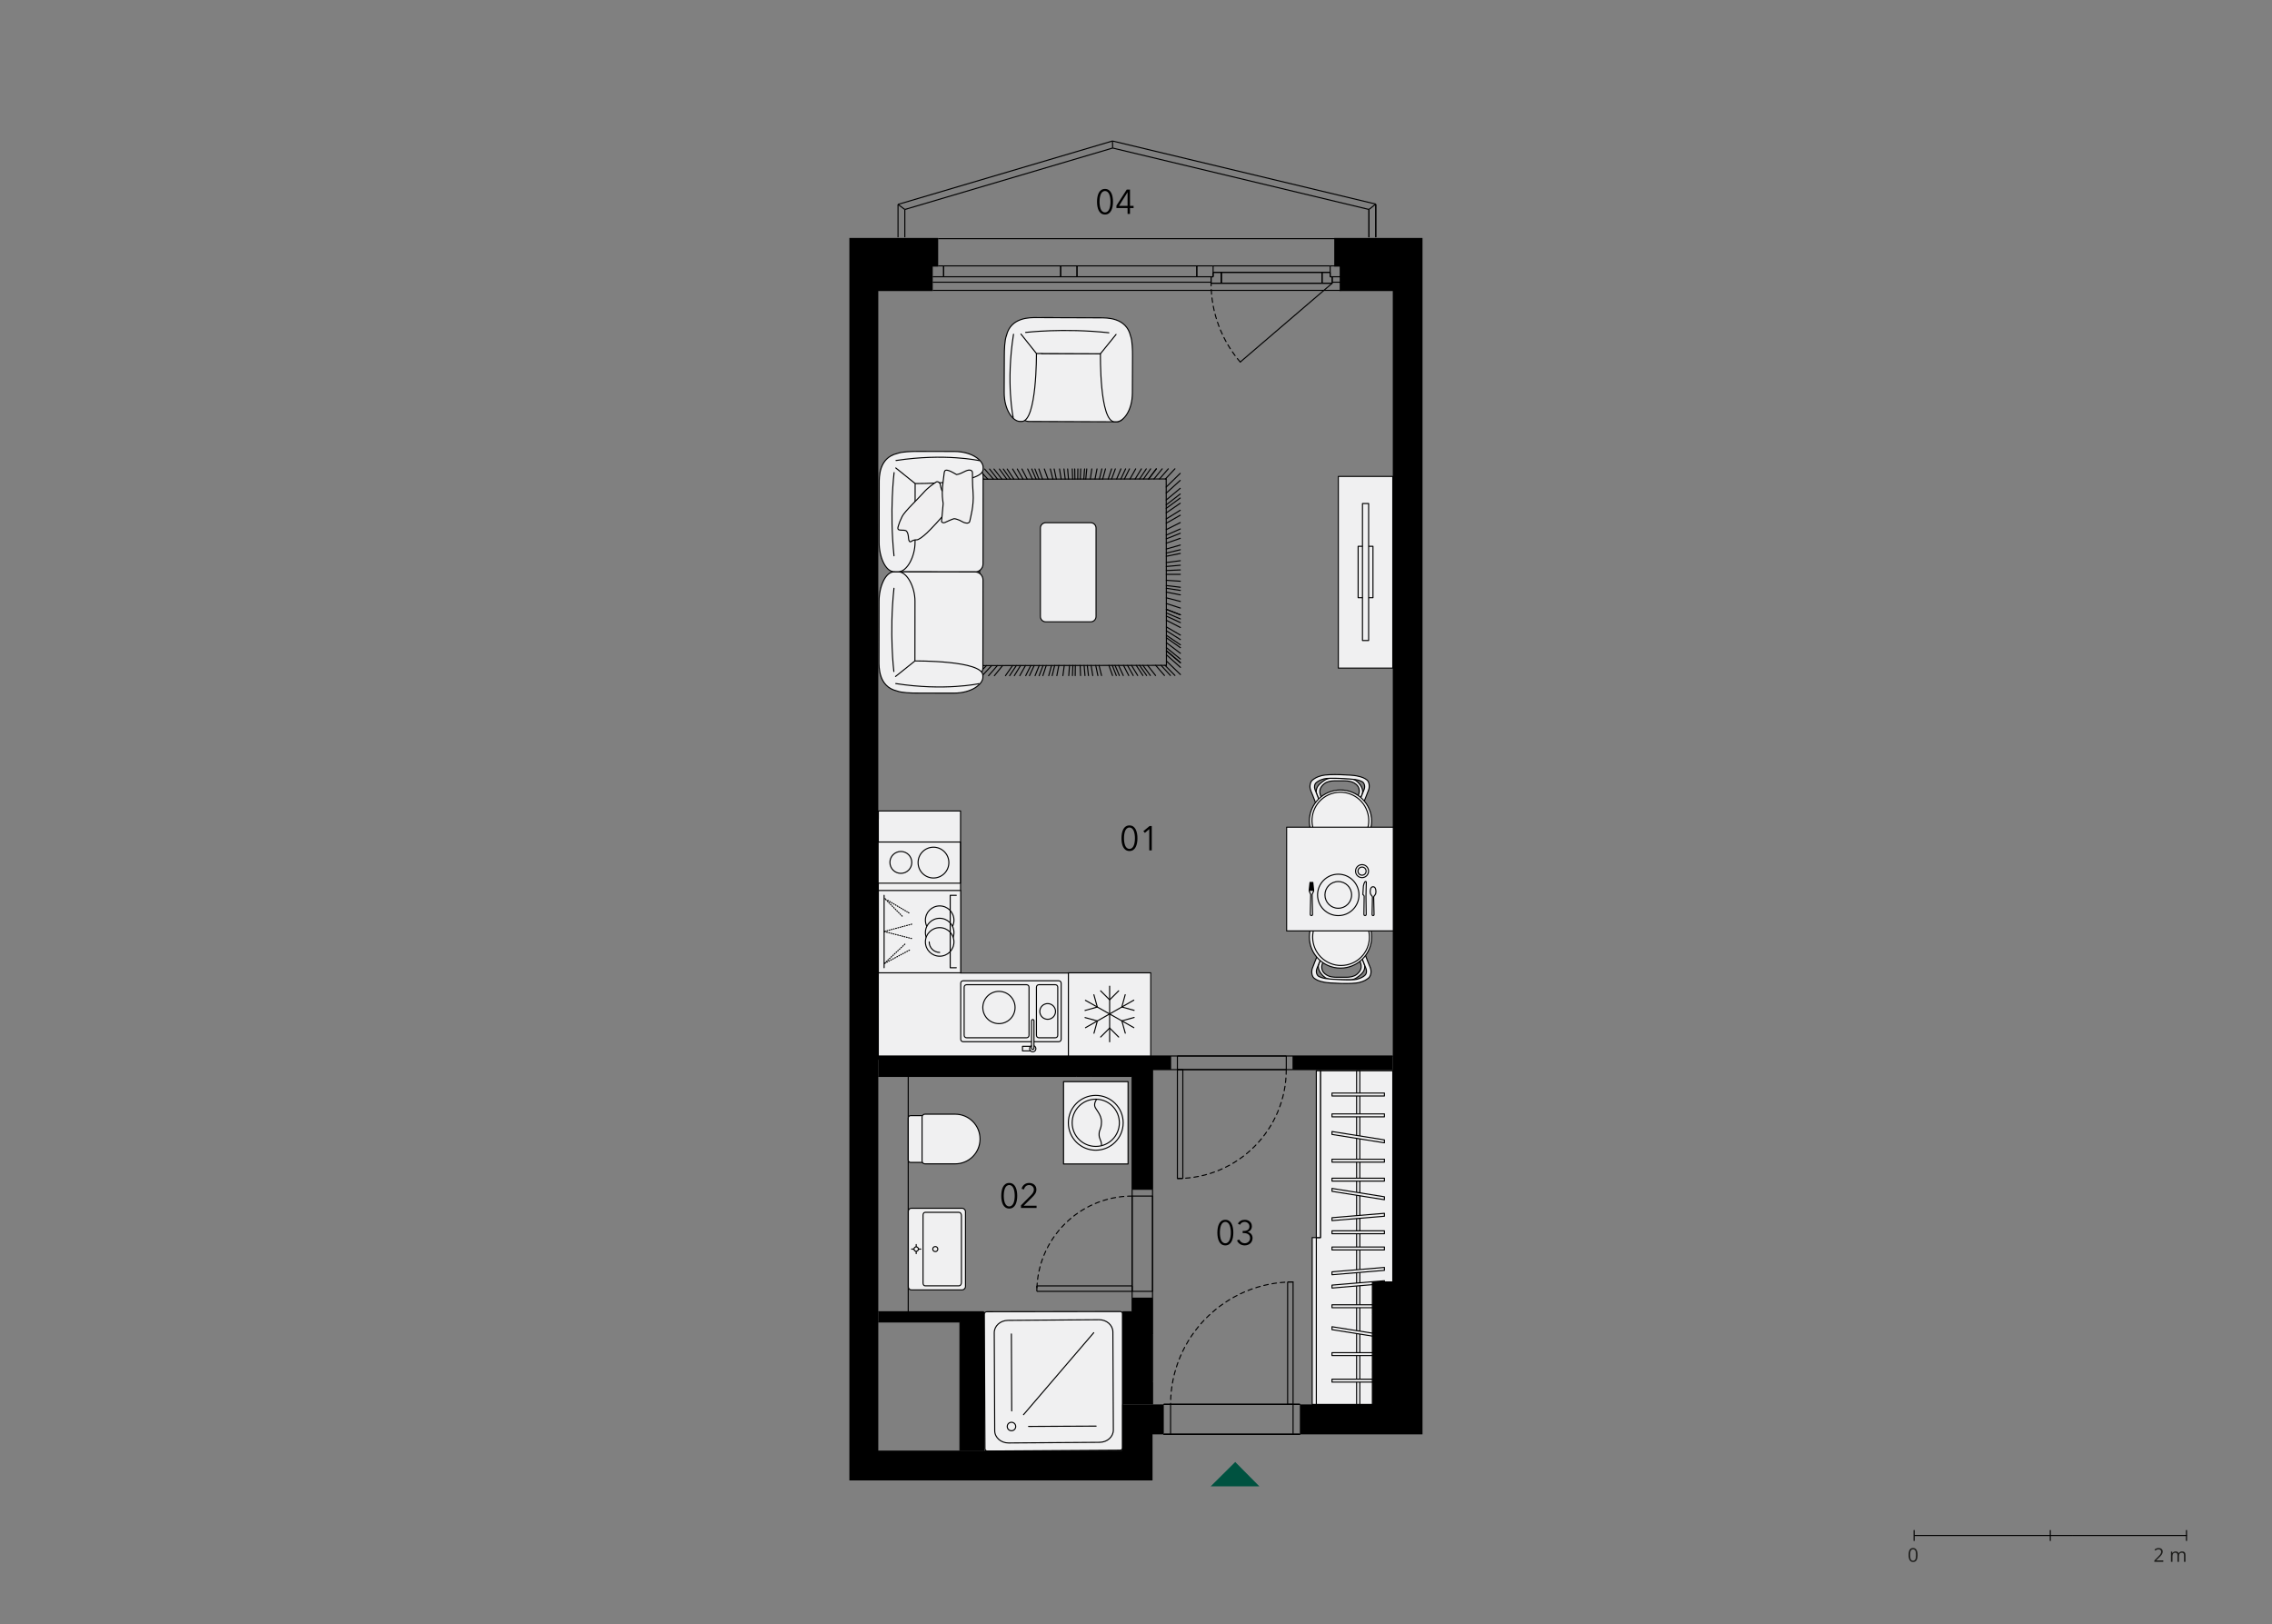 <?xml version="1.0" encoding="utf-8"?>
<!-- Generator: Adobe Illustrator 28.1.0, SVG Export Plug-In . SVG Version: 6.00 Build 0)  -->
<!DOCTYPE svg PUBLIC "-//W3C//DTD SVG 1.1//EN" "http://www.w3.org/Graphics/SVG/1.1/DTD/svg11.dtd">
<svg version="1.1" id="_x32_72" xmlns:x="http://ns.adobe.com/Extensibility/1.0/" xmlns:i="http://ns.adobe.com/AdobeIllustrator/10.0/" xmlns:graph="http://ns.adobe.com/Graphs/1.0/"
	 xmlns="http://www.w3.org/2000/svg" xmlns:xlink="http://www.w3.org/1999/xlink" x="0px" y="0px" width="1070px" height="765px"
	 viewBox="0 0 1070 765" style="enable-background:new 0 0 1070 765;" xml:space="preserve">
<rect x="0" y="0" width="1070" height="765" fill="#808080" stroke="none"/>
<style type="text/css">
	.st0{fill:none;}
	.st1{fill:none;stroke:#000000;stroke-width:0.5;stroke-linecap:round;stroke-linejoin:round;stroke-miterlimit:10;}
	.st2{fill:#F0F0F1;}
	.st3{fill:#F0EFF0;}
	.st4{fill:none;stroke:#000000;stroke-width:0.5;stroke-linecap:round;stroke-linejoin:round;}
	.st5{fill:none;stroke:#000000;stroke-width:0.5;stroke-linecap:round;stroke-linejoin:round;stroke-dasharray:0.345,0.694;}
	
		.st6{fill:none;stroke:#000000;stroke-width:0.5;stroke-linecap:round;stroke-linejoin:round;stroke-miterlimit:10;stroke-dasharray:0.356,0.712;}
	.st7{fill:none;stroke:#000000;stroke-width:0.5;stroke-miterlimit:10;}
	
		.st8{clip-path:url(#SVGID_00000140725770619343855500000011634712366660620972_);fill:none;stroke:#000000;stroke-width:0.5;stroke-miterlimit:10;}
	
		.st9{clip-path:url(#SVGID_00000175287221744398991920000012443170312135659912_);fill:none;stroke:#000000;stroke-width:0.5;stroke-miterlimit:10;}
	.st10{fill-rule:evenodd;clip-rule:evenodd;}
	
		.st11{clip-path:url(#SVGID_00000047049141653456959320000006632017582196729494_);fill:none;stroke:#000000;stroke-width:0.5;stroke-linecap:round;stroke-linejoin:round;stroke-miterlimit:10;stroke-dasharray:2.137,1.781;}
	
		.st12{fill:none;stroke:#000000;stroke-width:0.5;stroke-linecap:round;stroke-linejoin:round;stroke-miterlimit:10;stroke-dasharray:2.137,1.781;}
	
		.st13{clip-path:url(#SVGID_00000180351557248820110100000000968292339425296283_);fill:none;stroke:#000000;stroke-width:0.5;stroke-linecap:round;stroke-linejoin:round;stroke-miterlimit:10;stroke-dasharray:2.137,1.781;}
	.st14{fill:#005240;}
	.st15{fill:none;stroke:#000000;stroke-width:0.5;}
	.st16{fill:#1D1D1B;}
</style>
<g>
	<rect x="400.013" y="63.135" class="st0" width="269.915" height="634.073"/>
	<line class="st1" x1="555.929" y1="312.049" x2="549.32" y2="306.447"/>
	<line class="st1" x1="555.932" y1="314.292" x2="549.322" y2="308.388"/>
	<line class="st1" x1="555.929" y1="312.156" x2="549.32" y2="306.54"/>
	<line class="st1" x1="555.928" y1="310.394" x2="549.318" y2="305.016"/>
	<line class="st1" x1="555.924" y1="307.686" x2="549.321" y2="302.673"/>
	<line class="st1" x1="544.265" y1="313.356" x2="548.412" y2="318.126"/>
	<line class="st1" x1="546.787" y1="313.353" x2="551.217" y2="318.116"/>
	<line class="st1" x1="548.679" y1="313.351" x2="553.326" y2="318.114"/>
	<line class="st1" x1="549.329" y1="311.314" x2="555.939" y2="317.673"/>
	<line class="st1" x1="525.137" y1="313.38" x2="527.162" y2="318.15"/>
	<line class="st1" x1="526.801" y1="313.378" x2="529.006" y2="318.148"/>
	<line class="st1" x1="529.119" y1="313.375" x2="531.58" y2="318.145"/>
	<line class="st1" x1="531.011" y1="313.373" x2="533.691" y2="318.143"/>
	<line class="st1" x1="532.903" y1="313.37" x2="535.794" y2="318.14"/>
	<line class="st1" x1="535.11" y1="313.368" x2="538.244" y2="318.138"/>
	<line class="st1" x1="536.692" y1="313.366" x2="540" y2="318.136"/>
	<line class="st1" x1="538.268" y1="313.364" x2="541.755" y2="318.134"/>
	<line class="st1" x1="540.476" y1="313.361" x2="544.207" y2="318.131"/>
	<line class="st1" x1="555.901" y1="289.537" x2="549.299" y2="286.974"/>
	<line class="st1" x1="555.904" y1="291.487" x2="549.301" y2="288.661"/>
	<line class="st1" x1="555.916" y1="301.217" x2="549.314" y2="297.075"/>
	<line class="st1" x1="555.913" y1="299.105" x2="549.311" y2="295.253"/>
	<line class="st1" x1="555.909" y1="295.514" x2="549.306" y2="292.142"/>
	<line class="st1" x1="555.906" y1="293.212" x2="549.303" y2="290.154"/>
	<line class="st1" x1="555.901" y1="289.548" x2="549.299" y2="286.984"/>
	<line class="st1" x1="555.881" y1="273.729" x2="549.279" y2="273.301"/>
	<line class="st1" x1="555.884" y1="276.571" x2="549.282" y2="275.757"/>
	<line class="st1" x1="555.886" y1="278.062" x2="549.284" y2="277.051"/>
	<line class="st1" x1="555.889" y1="280.146" x2="549.286" y2="278.852"/>
	<line class="st1" x1="555.893" y1="283.256" x2="549.29" y2="281.544"/>
	<line class="st1" x1="555.897" y1="286.364" x2="549.295" y2="284.229"/>
	<line class="st1" x1="555.919" y1="303.676" x2="549.317" y2="299.201"/>
	<line class="st1" x1="555.92" y1="305.022" x2="549.318" y2="300.369"/>
	<line class="st1" x1="522.249" y1="313.384" x2="523.948" y2="318.154"/>
	<line class="st1" x1="510.572" y1="313.398" x2="510.97" y2="318.169"/>
	<line class="st1" x1="512.055" y1="313.397" x2="512.618" y2="318.167"/>
	<line class="st1" x1="513.863" y1="313.395" x2="514.632" y2="318.165"/>
	<line class="st1" x1="516.037" y1="313.392" x2="517.043" y2="318.162"/>
	<line class="st1" x1="517.591" y1="313.39" x2="518.77" y2="318.16"/>
	<line class="st1" x1="508.697" y1="313.401" x2="508.89" y2="318.171"/>
	<line class="st1" x1="505.267" y1="313.405" x2="505.074" y2="318.175"/>
	<line class="st1" x1="501.213" y1="313.411" x2="500.572" y2="318.181"/>
	<line class="st1" x1="496.682" y1="313.416" x2="495.535" y2="318.192"/>
	<line class="st1" x1="495.211" y1="313.418" x2="493.904" y2="318.194"/>
	<line class="st1" x1="503.697" y1="313.407" x2="503.331" y2="318.177"/>
	<line class="st1" x1="498.652" y1="313.414" x2="497.728" y2="318.189"/>
	<line class="st1" x1="506.424" y1="313.404" x2="506.366" y2="318.174"/>
	<line class="st1" x1="523.843" y1="313.382" x2="525.72" y2="318.152"/>
	<line class="st1" x1="555.869" y1="264.072" x2="549.272" y2="264.944"/>
	<line class="st1" x1="555.877" y1="270.494" x2="549.274" y2="270.501"/>
	<line class="st1" x1="555.859" y1="256.697" x2="549.262" y2="258.569"/>
	<line class="st1" x1="555.863" y1="258.904" x2="549.268" y2="260.476"/>
	<line class="st1" x1="555.874" y1="268.408" x2="549.277" y2="268.696"/>
	<line class="st1" x1="555.865" y1="260.646" x2="549.269" y2="261.986"/>
	<line class="st1" x1="555.872" y1="266.198" x2="549.276" y2="266.788"/>
	<line class="st1" x1="555.852" y1="251.152" x2="549.255" y2="253.774"/>
	<line class="st1" x1="555.839" y1="240.305" x2="549.244" y2="244.389"/>
	<line class="st1" x1="555.841" y1="242.656" x2="549.246" y2="246.42"/>
	<line class="st1" x1="555.846" y1="246.124" x2="549.249" y2="249.419"/>
	<line class="st1" x1="555.85" y1="249.123" x2="549.255" y2="252.014"/>
	<line class="st1" x1="555.855" y1="253.529" x2="549.26" y2="255.829"/>
	<line class="st1" x1="555.821" y1="226.259" x2="549.231" y2="232.24"/>
	<line class="st1" x1="555.825" y1="229.988" x2="549.236" y2="235.462"/>
	<line class="st1" x1="555.829" y1="232.65" x2="549.24" y2="237.765"/>
	<line class="st1" x1="555.832" y1="234.553" x2="549.237" y2="239.411"/>
	<line class="st1" x1="544.525" y1="220.802" x2="540.923" y2="225.578"/>
	<line class="st1" x1="550.205" y1="220.795" x2="546.058" y2="225.571"/>
	<line class="st1" x1="555.817" y1="222.946" x2="549.227" y2="229.376"/>
	<line class="st1" x1="544.591" y1="220.802" x2="540.982" y2="225.578"/>
	<line class="st1" x1="547.346" y1="220.799" x2="543.474" y2="225.575"/>
	<line class="st1" x1="553.325" y1="220.791" x2="548.87" y2="225.566"/>
	<line class="st1" x1="527.896" y1="220.823" x2="525.889" y2="225.599"/>
	<line class="st1" x1="534.844" y1="220.814" x2="532.164" y2="225.59"/>
	<line class="st1" x1="530.092" y1="220.82" x2="527.868" y2="225.596"/>
	<line class="st1" x1="531.94" y1="220.818" x2="529.542" y2="225.594"/>
	<line class="st1" x1="537.538" y1="220.811" x2="534.609" y2="225.587"/>
	<line class="st1" x1="539.839" y1="220.808" x2="536.685" y2="225.583"/>
	<line class="st1" x1="541.891" y1="220.806" x2="538.54" y2="225.581"/>
	<line class="st1" x1="555.834" y1="237.015" x2="549.239" y2="241.54"/>
	<line class="st1" x1="520.622" y1="220.832" x2="519.314" y2="225.608"/>
	<line class="st1" x1="523.504" y1="220.829" x2="521.915" y2="225.605"/>
	<line class="st1" x1="508.962" y1="220.847" x2="508.769" y2="225.617"/>
	<line class="st1" x1="511.811" y1="220.843" x2="511.35" y2="225.613"/>
	<line class="st1" x1="514.183" y1="220.841" x2="513.49" y2="225.611"/>
	<line class="st1" x1="518.918" y1="220.834" x2="517.772" y2="225.61"/>
	<line class="st1" x1="510.781" y1="220.845" x2="510.416" y2="225.615"/>
	<line class="st1" x1="516.634" y1="220.838" x2="515.705" y2="225.613"/>
	<line class="st1" x1="502.805" y1="220.855" x2="503.203" y2="225.625"/>
	<line class="st1" x1="506.147" y1="220.851" x2="506.224" y2="225.621"/>
	<line class="st1" x1="501.09" y1="220.857" x2="501.654" y2="225.627"/>
	<line class="st1" x1="498.988" y1="220.86" x2="499.751" y2="225.63"/>
	<line class="st1" x1="496.466" y1="220.863" x2="497.472" y2="225.633"/>
	<line class="st1" x1="494.663" y1="220.865" x2="495.849" y2="225.635"/>
	<line class="st1" x1="504.979" y1="220.852" x2="505.172" y2="225.622"/>
	<line class="st1" x1="507.618" y1="220.849" x2="507.56" y2="225.619"/>
	<line class="st1" x1="525.263" y1="220.827" x2="523.514" y2="225.602"/>
	<line class="st1" x1="549.332" y1="313.35" x2="549.222" y2="225.571"/>
	<line class="st1" x1="489.43" y1="313.425" x2="487.476" y2="318.201"/>
	<line class="st1" x1="482.953" y1="313.433" x2="480.28" y2="318.208"/>
	<line class="st1" x1="487.052" y1="313.429" x2="484.834" y2="318.204"/>
	<line class="st1" x1="485.459" y1="313.431" x2="483.061" y2="318.206"/>
	<line class="st1" x1="480.635" y1="313.436" x2="477.699" y2="318.211"/>
	<line class="st1" x1="491.245" y1="313.423" x2="489.393" y2="318.199"/>
	<line class="st1" x1="469.711" y1="313.451" x2="465.564" y2="318.226"/>
	<line class="st1" x1="472.178" y1="313.447" x2="468.299" y2="318.222"/>
	<line class="st1" x1="467.027" y1="313.454" x2="462.572" y2="318.229"/>
	<line class="st1" x1="478.649" y1="313.439" x2="475.489" y2="318.214"/>
	<line class="st1" x1="476.879" y1="313.441" x2="473.526" y2="318.217"/>
	<line class="st1" x1="461.377" y1="285.549" x2="454.782" y2="287.717"/>
	<line class="st1" x1="461.365" y1="275.722" x2="454.77" y2="276.473"/>
	<line class="st1" x1="461.36" y1="271.597" x2="454.765" y2="271.745"/>
	<line class="st1" x1="461.363" y1="273.752" x2="454.766" y2="274.213"/>
	<line class="st1" x1="461.374" y1="282.372" x2="454.777" y2="284.084"/>
	<line class="st1" x1="461.368" y1="278.482" x2="454.773" y2="279.629"/>
	<line class="st1" x1="461.37" y1="279.801" x2="454.775" y2="281.142"/>
	<line class="st1" x1="461.376" y1="284.19" x2="454.781" y2="286.165"/>
	<line class="st1" x1="464.599" y1="313.457" x2="459.881" y2="318.232"/>
	<line class="st1" x1="462.967" y1="313.459" x2="458.069" y2="318.234"/>
	<line class="st1" x1="461.412" y1="312.89" x2="455.656" y2="318.236"/>
	<line class="st1" x1="461.41" y1="310.956" x2="454.82" y2="316.802"/>
	<line class="st1" x1="461.406" y1="308.401" x2="454.816" y2="313.875"/>
	<line class="st1" x1="461.403" y1="305.918" x2="454.808" y2="311.034"/>
	<line class="st1" x1="461.401" y1="304.142" x2="454.806" y2="309.002"/>
	<line class="st1" x1="461.398" y1="301.845" x2="454.801" y2="306.37"/>
	<line class="st1" x1="461.394" y1="298.776" x2="454.799" y2="302.859"/>
	<line class="st1" x1="461.392" y1="296.584" x2="454.795" y2="300.346"/>
	<line class="st1" x1="461.386" y1="292.399" x2="454.791" y2="295.56"/>
	<line class="st1" x1="461.389" y1="294.47" x2="454.794" y2="297.931"/>
	<line class="st1" x1="461.384" y1="291.208" x2="454.789" y2="294.194"/>
	<line class="st1" x1="461.383" y1="289.351" x2="454.786" y2="292.069"/>
	<line class="st1" x1="461.381" y1="288.143" x2="454.784" y2="290.688"/>
	<line class="st1" x1="489.259" y1="220.872" x2="490.963" y2="225.642"/>
	<line class="st1" x1="485.906" y1="220.877" x2="487.931" y2="225.647"/>
	<line class="st1" x1="483.976" y1="220.879" x2="486.181" y2="225.649"/>
	<line class="st1" x1="481.293" y1="220.882" x2="483.753" y2="225.652"/>
	<line class="st1" x1="479.097" y1="220.885" x2="481.777" y2="225.655"/>
	<line class="st1" x1="476.901" y1="220.888" x2="479.792" y2="225.658"/>
	<line class="st1" x1="487.41" y1="220.874" x2="489.288" y2="225.644"/>
	<line class="st1" x1="466.065" y1="220.902" x2="469.801" y2="225.672"/>
	<line class="st1" x1="463.725" y1="220.904" x2="467.872" y2="225.674"/>
	<line class="st1" x1="472.508" y1="220.893" x2="475.817" y2="225.663"/>
	<line class="st1" x1="470.678" y1="220.895" x2="474.164" y2="225.665"/>
	<line class="st1" x1="468.116" y1="220.898" x2="471.846" y2="225.668"/>
	<line class="st1" x1="460.793" y1="220.908" x2="465.228" y2="225.671"/>
	<line class="st1" x1="474.34" y1="220.891" x2="477.468" y2="225.661"/>
	<line class="st1" x1="461.338" y1="254.208" x2="454.736" y2="251.843"/>
	<line class="st1" x1="461.309" y1="231.072" x2="454.699" y2="225.361"/>
	<line class="st1" x1="458.597" y1="220.911" x2="463.244" y2="225.674"/>
	<line class="st1" x1="455.394" y1="220.914" x2="461.303" y2="226.601"/>
	<line class="st1" x1="461.308" y1="229.754" x2="454.698" y2="223.85"/>
	<line class="st1" x1="461.312" y1="233.391" x2="454.702" y2="228.012"/>
	<line class="st1" x1="461.315" y1="235.918" x2="454.706" y2="230.905"/>
	<line class="st1" x1="461.317" y1="237.474" x2="454.715" y2="232.686"/>
	<line class="st1" x1="461.32" y1="239.824" x2="454.718" y2="235.376"/>
	<line class="st1" x1="461.323" y1="241.953" x2="454.721" y2="237.811"/>
	<line class="st1" x1="461.326" y1="244.805" x2="454.724" y2="241.081"/>
	<line class="st1" x1="461.332" y1="249.42" x2="454.73" y2="246.362"/>
	<line class="st1" x1="461.329" y1="246.62" x2="454.727" y2="243.159"/>
	<line class="st1" x1="461.335" y1="252.114" x2="454.733" y2="249.448"/>
	<line class="st1" x1="461.354" y1="266.62" x2="454.751" y2="266.049"/>
	<line class="st1" x1="461.356" y1="268.586" x2="454.754" y2="268.305"/>
	<line class="st1" x1="461.352" y1="264.944" x2="454.75" y2="264.131"/>
	<line class="st1" x1="461.35" y1="263.553" x2="454.748" y2="262.54"/>
	<line class="st1" x1="461.345" y1="259.698" x2="454.743" y2="258.129"/>
	<line class="st1" x1="461.341" y1="256.426" x2="454.739" y2="254.381"/>
	<line class="st1" x1="461.358" y1="270.145" x2="454.756" y2="270.087"/>
	<line class="st1" x1="461.348" y1="261.963" x2="454.746" y2="260.719"/>
	<line class="st1" x1="461.303" y1="225.678" x2="461.411" y2="313.464"/>
	<line class="st1" x1="491.841" y1="220.869" x2="493.546" y2="225.639"/>
	<line class="st1" x1="492.727" y1="313.422" x2="491.138" y2="318.197"/>
	<line class="st1" x1="461.413" y1="313.461" x2="549.332" y2="313.353"/>
	<line class="st1" x1="549.221" y1="225.568" x2="461.302" y2="225.678"/>
	<polygon class="st2" points="655.928,661.427 655.928,504.278 621.86,504.278 621.86,582.853 619.923,582.853 619.923,661.427 	"/>
	<polygon class="st1" points="655.928,661.427 655.928,504.278 621.86,504.278 621.86,582.853 619.923,582.853 619.923,661.427 	"/>
	<rect x="619.917" y="504.275" class="st2" width="1.942" height="78.574"/>
	<rect x="619.918" y="504.275" class="st1" width="1.942" height="78.574"/>
	<rect x="638.898" y="504.275" class="st2" width="1.507" height="157.149"/>
	<rect x="638.898" y="504.275" class="st1" width="1.507" height="157.149"/>
	<rect x="627.301" y="587.291" class="st2" width="24.692" height="1.379"/>
	<rect x="627.302" y="587.291" class="st1" width="24.692" height="1.379"/>
	<rect x="627.301" y="614.502" class="st2" width="24.692" height="1.379"/>
	<rect x="627.302" y="614.501" class="st1" width="24.692" height="1.379"/>
	<rect x="627.301" y="579.65" class="st2" width="24.692" height="1.379"/>
	<rect x="627.302" y="579.65" class="st1" width="24.692" height="1.379"/>
	<rect x="627.301" y="649.539" class="st2" width="24.692" height="1.379"/>
	<rect x="627.302" y="649.539" class="st1" width="24.692" height="1.379"/>
	<rect x="627.301" y="637.045" class="st2" width="24.692" height="1.379"/>
	<rect x="627.302" y="637.045" class="st1" width="24.692" height="1.379"/>
	<rect x="627.301" y="554.882" class="st2" width="24.692" height="1.379"/>
	<rect x="627.302" y="554.882" class="st1" width="24.692" height="1.379"/>
	<rect x="627.301" y="545.94" class="st2" width="24.692" height="1.379"/>
	<rect x="627.302" y="545.94" class="st1" width="24.692" height="1.379"/>
	<rect x="627.301" y="524.601" class="st2" width="24.692" height="1.379"/>
	<rect x="627.302" y="524.601" class="st1" width="24.692" height="1.379"/>
	<rect x="627.301" y="514.787" class="st2" width="24.692" height="1.379"/>
	<rect x="627.302" y="514.787" class="st1" width="24.692" height="1.379"/>
	<polygon class="st2" points="651.995,572.796 627.302,574.866 627.302,573.489 651.995,571.417 	"/>
	<polygon class="st1" points="651.995,572.796 627.302,574.866 627.302,573.489 651.995,571.417 	"/>
	<polygon class="st2" points="651.995,598.284 627.302,600.354 627.302,598.977 651.995,596.905 	"/>
	<polygon class="st1" points="651.995,598.284 627.302,600.354 627.302,598.977 651.995,596.905 	"/>
	<polygon class="st2" points="651.995,604.541 627.302,606.611 627.302,605.234 651.995,603.162 	"/>
	<polygon class="st1" points="651.995,604.541 627.302,606.611 627.302,605.234 651.995,603.162 	"/>
	<polygon class="st2" points="651.995,565.014 627.302,561.072 627.302,559.693 651.995,563.635 	"/>
	<polygon class="st1" points="651.995,565.014 627.302,561.072 627.302,559.693 651.995,563.635 	"/>
	<polygon class="st2" points="651.995,630.148 627.302,626.206 627.302,624.827 651.995,628.769 	"/>
	<polygon class="st1" points="651.995,630.148 627.302,626.206 627.302,624.827 651.995,628.769 	"/>
	<polygon class="st2" points="651.995,538.218 627.302,534.276 627.302,532.897 651.995,536.839 	"/>
	<polygon class="st1" points="651.995,538.218 627.302,534.276 627.302,532.897 651.995,536.839 	"/>
	<rect x="617.982" y="582.849" class="st2" width="1.942" height="78.574"/>
	<rect x="617.982" y="582.849" class="st1" width="1.942" height="78.574"/>
	<path class="st2" d="M453.035,607.494c0.923,0,1.667-0.751,1.667-1.667V570.7c0-0.916-0.743-1.667-1.667-1.667H429.19
		c-0.776,0-1.411,0.628-1.411,1.411v35.64c0,0.774,0.635,1.409,1.411,1.409H453.035z"/>
	<path class="st1" d="M453.035,607.494c0.923,0,1.667-0.751,1.667-1.667V570.7c0-0.916-0.743-1.667-1.667-1.667H429.19
		c-0.776,0-1.411,0.628-1.411,1.411v35.64c0,0.774,0.635,1.409,1.411,1.409H453.035z"/>
	<path class="st2" d="M451.661,605.571c0.616,0,1.121-0.673,1.121-1.499v-31.615c0-0.826-0.506-1.499-1.121-1.499h-16.006
		c-0.52,0-0.943,0.571-0.943,1.269v32.076c0,0.698,0.423,1.269,0.943,1.269H451.661z"/>
	<path class="st1" d="M451.661,605.571c0.616,0,1.121-0.673,1.121-1.499v-31.615c0-0.826-0.506-1.499-1.121-1.499h-16.006
		c-0.52,0-0.943,0.571-0.943,1.269v32.076c0,0.698,0.423,1.269,0.943,1.269H451.661z"/>
	<path class="st2" d="M439.28,588.264c0,0.661,0.531,1.192,1.192,1.192c0.661,0,1.193-0.531,1.193-1.192s-0.533-1.192-1.193-1.192
		C439.811,587.072,439.28,587.603,439.28,588.264"/>
	<path class="st1" d="M439.28,588.264c0,0.661,0.531,1.192,1.192,1.192c0.661,0,1.193-0.531,1.193-1.192s-0.533-1.192-1.193-1.192
		C439.811,587.072,439.28,587.603,439.28,588.264z"/>
	<line class="st1" x1="431.483" y1="586.115" x2="431.483" y2="590.417"/>
	<line class="st1" x1="429.334" y1="588.264" x2="433.636" y2="588.264"/>
	<path class="st2" d="M430.434,588.264c0,0.578,0.468,1.051,1.051,1.051c0.578,0,1.044-0.473,1.044-1.051
		c0-0.576-0.466-1.051-1.044-1.051C430.902,587.213,430.434,587.688,430.434,588.264"/>
	<path class="st1" d="M430.434,588.264c0,0.578,0.468,1.051,1.051,1.051c0.578,0,1.044-0.473,1.044-1.051
		c0-0.576-0.466-1.051-1.044-1.051C430.902,587.213,430.434,587.688,430.434,588.264z"/>
	<path class="st2" d="M428.822,547.442h5.321c0.601,0,1.089-0.488,1.089-1.089v-19.847c0-0.601-0.488-1.089-1.089-1.089h-5.321
		c-0.603,0-1.089,0.488-1.089,1.089v19.847C427.733,546.954,428.219,547.442,428.822,547.442"/>
	<path class="st1" d="M428.822,547.442h5.321c0.601,0,1.089-0.488,1.089-1.089v-19.847c0-0.601-0.488-1.089-1.089-1.089h-5.321
		c-0.603,0-1.089,0.488-1.089,1.089v19.847C427.733,546.954,428.219,547.442,428.822,547.442z"/>
	<path class="st2" d="M449.861,548.123h-14.269c-0.743,0-1.346-0.603-1.346-1.346v-20.698c0-0.743,0.603-1.346,1.346-1.346h14.269
		c6.462,0,11.691,5.238,11.691,11.7C461.551,542.887,456.322,548.123,449.861,548.123"/>
	<path class="st1" d="M449.861,548.123h-14.269c-0.743,0-1.346-0.603-1.346-1.346v-20.698c0-0.743,0.603-1.346,1.346-1.346h14.269
		c6.462,0,11.691,5.238,11.691,11.7C461.551,542.887,456.322,548.123,449.861,548.123z"/>
	<rect x="500.872" y="509.403" class="st2" width="30.389" height="38.786"/>
	<rect x="500.872" y="509.403" class="st1" width="30.389" height="38.786"/>
	<path class="st2" d="M516.051,541.7c7.128,0,12.91-5.774,12.91-12.91c0-7.128-5.782-12.904-12.91-12.904
		c-7.128,0-12.91,5.776-12.91,12.904C503.141,535.926,508.923,541.7,516.051,541.7"/>
	<path class="st1" d="M516.051,541.7c7.128,0,12.91-5.774,12.91-12.91c0-7.128-5.782-12.904-12.91-12.904
		c-7.128,0-12.91,5.776-12.91,12.904C503.141,535.926,508.923,541.7,516.051,541.7z"/>
	<path class="st2" d="M516.051,539.91c6.14,0,11.115-4.973,11.115-11.115c0-5.994-4.738-10.877-10.672-11.108
		c-0.148-0.007-0.295-0.014-0.443-0.014c-6.142,0-11.115,4.981-11.115,11.122S509.909,539.91,516.051,539.91"/>
	<path class="st1" d="M516.051,539.91c6.14,0,11.115-4.973,11.115-11.115c0-5.994-4.738-10.877-10.672-11.108
		c-0.148-0.007-0.295-0.014-0.443-0.014c-6.142,0-11.115,4.981-11.115,11.122S509.909,539.91,516.051,539.91z"/>
	<path class="st1" d="M518.743,539.28c-0.025-2.558-1.154-2.686-1.129-5.063s1.103-2.353,1.129-5.879
		c0.025-3.532-2.968-6.012-3.173-7.416c0,0-0.416-1.384,0.923-3.236"/>
	<rect x="630.287" y="224.375" class="st2" width="25.641" height="90.279"/>
	<rect x="630.287" y="224.375" class="st1" width="25.641" height="90.279"/>
	<rect x="639.615" y="257.29" class="st2" width="6.988" height="24.21"/>
	<rect x="639.615" y="257.29" class="st1" width="6.988" height="24.21"/>
	<rect x="641.66" y="237.137" class="st2" width="2.898" height="64.517"/>
	<rect x="641.66" y="237.137" class="st1" width="2.898" height="64.517"/>
	<path class="st2" d="M516.179,290.345v-41.659c0-1.39-1.129-2.513-2.513-2.513h-21.172c-1.391,0-2.52,1.123-2.52,2.513v41.659
		c0,1.391,1.129,2.513,2.52,2.513h21.172C515.051,292.858,516.179,291.736,516.179,290.345"/>
	<path class="st1" d="M516.179,290.345v-41.659c0-1.39-1.129-2.513-2.513-2.513h-21.172c-1.391,0-2.52,1.123-2.52,2.513v41.659
		c0,1.391,1.129,2.513,2.52,2.513h21.172C515.051,292.858,516.179,291.736,516.179,290.345z"/>
	<path class="st2" d="M463.005,224.277l-0.052,41.319c-0.005,2.084-1.692,3.764-3.769,3.764l-37.235-0.045
		c-2.077-0.007-3.762-1.694-3.762-3.776l0.058-41.319c0-2.077,1.685-3.762,3.767-3.762l37.231,0.05
		C461.326,220.508,463.005,222.2,463.005,224.277"/>
	<path class="st1" d="M463.005,224.277l-0.052,41.319c-0.005,2.084-1.692,3.764-3.769,3.764l-37.235-0.045
		c-2.077-0.007-3.762-1.694-3.762-3.776l0.058-41.319c0-2.077,1.685-3.762,3.767-3.762l37.231,0.05
		C461.326,220.508,463.005,222.2,463.005,224.277z"/>
	<path class="st2" d="M462.891,314.567l0.052-41.434c0.005-2.083-1.681-3.769-3.764-3.776l-37.229-0.045
		c-2.083,0-3.769,1.681-3.769,3.764l-0.05,41.434c-0.007,2.083,1.679,3.769,3.755,3.769l37.237,0.05
		C461.199,318.329,462.891,316.644,462.891,314.567"/>
	<path class="st1" d="M462.891,314.567l0.052-41.434c0.005-2.083-1.681-3.769-3.764-3.776l-37.229-0.045
		c-2.083,0-3.769,1.681-3.769,3.764l-0.05,41.434c-0.007,2.083,1.679,3.769,3.755,3.769l37.237,0.05
		C461.199,318.329,462.891,316.644,462.891,314.567z"/>
	<path class="st2" d="M414.003,283.114l-0.038,28.121c0,2.723-0.322,12.109,8.44,14.179c2.347,0.891,6.725,0.986,9.513,0.986
		l17.32,0.027c8.437,0.005,13.642-4.232,13.648-7.423v-0.884c0.013-7.16-32.006-6.835-32.006-6.835l0.032-28.152
		c0.013-6.685-3.737-13.813-7.769-13.82h-2.102C417.016,269.307,414.008,276.307,414.003,283.114"/>
	<path class="st1" d="M414.003,283.114l-0.038,28.121c0,2.723-0.322,12.109,8.44,14.179c2.347,0.891,6.725,0.986,9.513,0.986
		l17.32,0.027c8.437,0.005,13.642-4.232,13.648-7.423v-0.884c0.013-7.16-32.006-6.835-32.006-6.835l0.032-28.152
		c0.013-6.685-3.737-13.813-7.769-13.82h-2.102C417.016,269.307,414.008,276.307,414.003,283.114z"/>
	<line class="st1" x1="421.745" y1="318.593" x2="430.725" y2="311.415"/>
	<path class="st2" d="M414.037,255.423l0.032-27.698c0.005-2.723-0.288-12.107,8.474-14.152c2.351-0.891,6.73-0.968,9.518-0.968
		l17.32,0.025c8.437,0.007,13.635,4.257,13.628,7.456v0.877c-0.013,7.16-32.024,6.757-32.024,6.757l-0.04,27.724
		c-0.005,6.692-3.775,13.808-7.807,13.808l-2.097-0.007C417.011,269.236,414.03,262.23,414.037,255.423"/>
	<path class="st1" d="M414.037,255.423l0.032-27.698c0.005-2.723-0.288-12.107,8.474-14.152c2.351-0.891,6.73-0.968,9.518-0.968
		l17.32,0.025c8.437,0.007,13.635,4.257,13.628,7.456v0.877c-0.013,7.16-32.024,6.757-32.024,6.757l-0.04,27.724
		c-0.005,6.692-3.775,13.808-7.807,13.808l-2.097-0.007C417.011,269.236,414.03,262.23,414.037,255.423z"/>
	<line class="st1" x1="421.869" y1="220.389" x2="430.829" y2="227.594"/>
	<path class="st1" d="M420.962,316.237c0,0-2.212-17.807,0.052-39.184"/>
	<path class="st1" d="M461.037,321.985c0,0-16.153,3.526-39.184-0.052"/>
	<path class="st1" d="M421.08,222.574c0,0-2.257,17.8-0.052,39.184"/>
	<path class="st1" d="M461.17,216.928c0,0-16.141-3.564-39.184-0.05"/>
	<path class="st3" d="M445.248,232.13c-0.16-0.16-0.833-0.263-1.469-0.916c-0.634-0.653-0.877-3.058-1.064-3.404
		c-0.185-0.353-0.967-1.352-1.89-0.763c-0.916,0.596-3.782,2.506-5.999,5.071c-2.212,2.563-8.892,8.84-9.976,11.16
		c-1.082,2.32-1.294,2.808-1.622,3.942c-0.326,1.134-0.934,2.32,0.745,2.43c1.679,0.108,2.455-0.077,3.024,0.596
		c0.571,0.679,0.815,2,0.866,3.244c0.052,1.244,0.616,1.993,1.186,1.564c0.571-0.43,1.597-0.886,2.59-0.808
		c0.999,0.083,3.109-1.615,4.865-3.231c1.755-1.615,7.461-7.736,8.73-9.544C446.504,239.661,445.248,232.13,445.248,232.13"/>
	<path class="st1" d="M445.248,232.13c-0.16-0.16-0.833-0.263-1.469-0.916c-0.634-0.653-0.877-3.058-1.064-3.404
		c-0.185-0.353-0.967-1.352-1.89-0.763c-0.916,0.596-3.782,2.506-5.999,5.071c-2.212,2.563-8.892,8.84-9.976,11.16
		c-1.082,2.32-1.294,2.808-1.622,3.942c-0.326,1.134-0.934,2.32,0.745,2.43c1.679,0.108,2.455-0.077,3.024,0.596
		c0.571,0.679,0.815,2,0.866,3.244c0.052,1.244,0.616,1.993,1.186,1.564c0.571-0.43,1.597-0.886,2.59-0.808
		c0.999,0.083,3.109-1.615,4.865-3.231c1.755-1.615,7.461-7.736,8.73-9.544C446.504,239.661,445.248,232.13,445.248,232.13z"/>
	<path class="st3" d="M450.507,223.499c0,0-2.828-1.647-3.602-1.84c-0.783-0.193-2.02-0.706-2.212,0.916
		c-0.193,1.616-0.923,6.532-0.929,9.443c-0.007,2.916,0.396,4.43,0.423,5.134c0.025,0.698-0.405,3.724-0.437,4.91
		c-0.025,1.186-0.351,2.858-0.326,3.456c0.025,0.596,0.968,0.891,1.615,0.538c0.655-0.347,3.789-1.719,4.302-1.777
		c0.506-0.05,2.531,0.603,3.524,1.251c1.001,0.646,3.514,1.537,3.839-0.052c0.328-1.589,2.007-7.364,1.584-13.172
		c-0.43-5.801-0.238-8.692-0.313-9.769c-0.077-1.084-1.296-1.57-3.186-0.706C452.897,222.691,452.083,223.288,450.507,223.499"/>
	<path class="st1" d="M450.507,223.499c0,0-2.828-1.647-3.602-1.84c-0.783-0.193-2.02-0.706-2.212,0.916
		c-0.193,1.616-0.923,6.532-0.929,9.443c-0.007,2.916,0.396,4.43,0.423,5.134c0.025,0.698-0.405,3.724-0.437,4.91
		c-0.025,1.186-0.351,2.858-0.326,3.456c0.025,0.596,0.968,0.891,1.615,0.538c0.655-0.347,3.789-1.719,4.302-1.777
		c0.506-0.05,2.531,0.603,3.524,1.251c1.001,0.646,3.514,1.537,3.839-0.052c0.328-1.589,2.007-7.364,1.584-13.172
		c-0.43-5.801-0.238-8.692-0.313-9.769c-0.077-1.084-1.296-1.57-3.186-0.706C452.897,222.691,452.083,223.288,450.507,223.499z"/>
	<path class="st2" d="M635.57,366.68c2.563,0.16,3.647,1.372,4.48,2.29c0.956,1.057,2.25,3.114,1.454,5.081
		c-0.23,0.59-0.716,1.84-0.716,1.84l-1.136,2.95l-1.467-0.731c0,0,1.859-3.917,1.942-5.155c0.16-2.403-1.251-3.537-2.468-4.262
		c-1.321-0.781-3.046-0.922-4.34-0.949h-5c-1.294,0.027-3.289,0.257-4.633,1.334c-1.111,0.884-1.917,1.967-2.097,3.191
		c-0.333,2.353,1.865,5.276,1.865,5.276l-1.429,1.296l-1.532-3.974l-0.443-1.109c0,0-0.891-2.385,1.494-4.545
		c1.321-1.192,3.116-2.686,5.078-2.68C627.025,366.532,632.614,366.502,635.57,366.68"/>
	<path class="st1" d="M635.57,366.68c2.563,0.16,3.647,1.372,4.48,2.29c0.956,1.057,2.25,3.114,1.454,5.081
		c-0.23,0.59-0.716,1.84-0.716,1.84l-1.136,2.95l-1.467-0.731c0,0,1.859-3.917,1.942-5.155c0.16-2.403-1.251-3.537-2.468-4.262
		c-1.321-0.781-3.046-0.922-4.34-0.949h-5c-1.294,0.027-3.289,0.257-4.633,1.334c-1.111,0.884-1.917,1.967-2.097,3.191
		c-0.333,2.353,1.865,5.276,1.865,5.276l-1.429,1.296l-1.532-3.974l-0.443-1.109c0,0-0.891-2.385,1.494-4.545
		c1.321-1.192,3.116-2.686,5.078-2.68C627.025,366.532,632.614,366.502,635.57,366.68z"/>
	<path class="st2" d="M640.335,395.744L640.335,395.744c-0.36,0.36-0.36,0.943,0,1.301l1.737,1.737c0.358,0.358,0.943,0.358,1.301,0
		s0.358-0.941,0-1.301l-1.737-1.737C641.276,395.386,640.693,395.386,640.335,395.744"/>
	<path class="st1" d="M640.335,395.744L640.335,395.744c-0.36,0.36-0.36,0.943,0,1.301l1.737,1.737c0.358,0.358,0.943,0.358,1.301,0
		s0.358-0.941,0-1.301l-1.737-1.737C641.276,395.386,640.693,395.386,640.335,395.744z"/>
	<path class="st2" d="M618.848,398.781L618.848,398.781c0.358,0.36,0.941,0.36,1.301,0l1.737-1.737c0.358-0.358,0.358-0.941,0-1.301
		c-0.358-0.358-0.941-0.358-1.301,0l-1.737,1.737C618.489,397.84,618.489,398.423,618.848,398.781"/>
	<path class="st1" d="M618.848,398.781L618.848,398.781c0.358,0.36,0.941,0.36,1.301,0l1.737-1.737c0.358-0.358,0.358-0.941,0-1.301
		c-0.358-0.358-0.941-0.358-1.301,0l-1.737,1.737C618.489,397.84,618.489,398.423,618.848,398.781z"/>
	<path class="st2" d="M638.808,365.38c2.891,0.571,3.852,1.134,4.91,1.922c1.051,0.796,1.429,2.936,0.864,4.622
		c-0.236,0.706-0.794,2.18-1.121,2.916c-0.736,1.712-1.935,4.898-1.935,4.898l-1.154-2.808c0,0,1.93-4.666,2.147-5.346
		c0.455-1.384-0.07-2.981-1.031-3.467c-0.34-0.167-1.231-0.648-3.083-0.968c-2.155-0.378-12.461-0.988-14.814-0.353
		c-2.155,0.583-3.058,1.282-3.577,1.687c-1.026,0.801-1.103,2.063-0.796,3.114c0.205,0.686,2.084,5.333,2.084,5.333l-1.154,2.808
		c0,0-1.231-3.564-1.962-5.276c-0.731-1.712-0.859-2.045-1.071-2.75c-0.473-1.577,0.007-3.602,1.058-4.39
		c1.057-0.788,1.885-1.422,4.378-2.065C625.891,364.393,636.635,364.949,638.808,365.38"/>
	<path class="st1" d="M638.808,365.38c2.891,0.571,3.852,1.134,4.91,1.922c1.051,0.796,1.429,2.936,0.864,4.622
		c-0.236,0.706-0.794,2.18-1.121,2.916c-0.736,1.712-1.935,4.898-1.935,4.898l-1.154-2.808c0,0,1.93-4.666,2.147-5.346
		c0.455-1.384-0.07-2.981-1.031-3.467c-0.34-0.167-1.231-0.648-3.083-0.968c-2.155-0.378-12.461-0.988-14.814-0.353
		c-2.155,0.583-3.058,1.282-3.577,1.687c-1.026,0.801-1.103,2.063-0.796,3.114c0.205,0.686,2.084,5.333,2.084,5.333l-1.154,2.808
		c0,0-1.231-3.564-1.962-5.276c-0.731-1.712-0.859-2.045-1.071-2.75c-0.473-1.577,0.007-3.602,1.058-4.39
		c1.057-0.788,1.885-1.422,4.378-2.065C625.891,364.393,636.635,364.949,638.808,365.38z"/>
	<path class="st2" d="M631.311,372.051c-8.102,0-14.672,6.57-14.672,14.672c0,8.096,6.57,14.666,14.672,14.666
		c8.102,0,14.672-6.57,14.672-14.666C645.982,378.622,639.412,372.051,631.311,372.051"/>
	<path class="st1" d="M631.311,372.051c-8.102,0-14.672,6.57-14.672,14.672c0,8.096,6.57,14.666,14.672,14.666
		c8.102,0,14.672-6.57,14.672-14.666C645.982,378.622,639.412,372.051,631.311,372.051z"/>
	<path class="st2" d="M631.311,373.356c-7.384,0-13.365,5.987-13.365,13.365c0,7.385,5.981,13.365,13.365,13.365
		s13.365-5.98,13.365-13.365C644.676,379.343,638.694,373.356,631.311,373.356"/>
	
		<ellipse transform="matrix(0.973 -0.23 0.23 0.973 -71.962 155.39)" class="st1" cx="631.311" cy="386.721" rx="13.365" ry="13.365"/>
	<path class="st2" d="M627.052,461.316c-2.565-0.16-3.647-1.372-4.48-2.288c-0.956-1.058-2.25-3.123-1.456-5.083
		c0.232-0.59,0.718-1.84,0.718-1.84l1.134-2.948l1.469,0.731c0,0-1.859,3.915-1.942,5.153c-0.16,2.403,1.249,3.539,2.468,4.262
		c1.321,0.781,3.038,0.923,4.34,0.949h4.993c1.301-0.025,3.294-0.257,4.64-1.339c1.109-0.878,1.917-1.962,2.097-3.186
		c0.333-2.353-1.867-5.276-1.867-5.276l1.431-1.294l1.532,3.974l0.441,1.109c0,0,0.891,2.383-1.492,4.545
		c-1.321,1.192-3.116,2.686-5.078,2.678C635.596,461.464,630.008,461.496,627.052,461.316"/>
	<path class="st1" d="M627.052,461.316c-2.565-0.16-3.647-1.372-4.48-2.288c-0.956-1.058-2.25-3.123-1.456-5.083
		c0.232-0.59,0.718-1.84,0.718-1.84l1.134-2.948l1.469,0.731c0,0-1.859,3.915-1.942,5.153c-0.16,2.403,1.249,3.539,2.468,4.262
		c1.321,0.781,3.038,0.923,4.34,0.949h4.993c1.301-0.025,3.294-0.257,4.64-1.339c1.109-0.878,1.917-1.962,2.097-3.186
		c0.333-2.353-1.867-5.276-1.867-5.276l1.431-1.294l1.532,3.974l0.441,1.109c0,0,0.891,2.383-1.492,4.545
		c-1.321,1.192-3.116,2.686-5.078,2.678C635.596,461.464,630.008,461.496,627.052,461.316z"/>
	<path class="st2" d="M622.286,432.252L622.286,432.252c0.358-0.358,0.358-0.941,0-1.301l-1.737-1.737
		c-0.36-0.358-0.943-0.358-1.301,0c-0.36,0.36-0.36,0.943,0,1.301l1.737,1.737C621.343,432.612,621.926,432.612,622.286,432.252"/>
	<path class="st1" d="M622.286,432.252L622.286,432.252c0.358-0.358,0.358-0.941,0-1.301l-1.737-1.737
		c-0.36-0.358-0.943-0.358-1.301,0c-0.36,0.36-0.36,0.943,0,1.301l1.737,1.737C621.343,432.612,621.926,432.612,622.286,432.252z"/>
	<path class="st2" d="M643.774,429.215L643.774,429.215c-0.36-0.358-0.943-0.358-1.301,0l-1.737,1.737
		c-0.358,0.36-0.358,0.943,0,1.301s0.941,0.358,1.301,0l1.737-1.737C644.132,430.158,644.132,429.573,643.774,429.215"/>
	<path class="st1" d="M643.774,429.215L643.774,429.215c-0.36-0.358-0.943-0.358-1.301,0l-1.737,1.737
		c-0.358,0.36-0.358,0.943,0,1.301s0.941,0.358,1.301,0l1.737-1.737C644.132,430.158,644.132,429.573,643.774,429.215z"/>
	<path class="st2" d="M623.814,462.616c-2.891-0.571-3.852-1.134-4.91-1.922c-1.051-0.796-1.429-2.936-0.866-4.622
		c0.238-0.706,0.796-2.18,1.123-2.916c0.736-1.712,1.935-4.898,1.935-4.898l1.154,2.815c0,0-1.93,4.658-2.147,5.339
		c-0.455,1.384,0.07,2.981,1.031,3.469c0.34,0.166,1.231,0.646,3.083,0.967c2.155,0.378,12.461,0.988,14.814,0.353
		c2.155-0.583,3.058-1.282,3.577-1.685c1.026-0.803,1.103-2.065,0.796-3.116c-0.205-0.686-2.084-5.326-2.084-5.326l1.154-2.815
		c0,0,1.231,3.564,1.962,5.276c0.731,1.712,0.859,2.045,1.071,2.75c0.473,1.577-0.007,3.602-1.058,4.39
		c-1.057,0.788-1.885,1.424-4.378,2.065C636.731,463.605,625.987,463.047,623.814,462.616"/>
	<path class="st1" d="M623.814,462.616c-2.891-0.571-3.852-1.134-4.91-1.922c-1.051-0.796-1.429-2.936-0.866-4.622
		c0.238-0.706,0.796-2.18,1.123-2.916c0.736-1.712,1.935-4.898,1.935-4.898l1.154,2.815c0,0-1.93,4.658-2.147,5.339
		c-0.455,1.384,0.07,2.981,1.031,3.469c0.34,0.166,1.231,0.646,3.083,0.967c2.155,0.378,12.461,0.988,14.814,0.353
		c2.155-0.583,3.058-1.282,3.577-1.685c1.026-0.803,1.103-2.065,0.796-3.116c-0.205-0.686-2.084-5.326-2.084-5.326l1.154-2.815
		c0,0,1.231,3.564,1.962,5.276c0.731,1.712,0.859,2.045,1.071,2.75c0.473,1.577-0.007,3.602-1.058,4.39
		c-1.057,0.788-1.885,1.424-4.378,2.065C636.731,463.605,625.987,463.047,623.814,462.616z"/>
	<path class="st2" d="M631.311,455.944c8.102,0,14.672-6.57,14.672-14.672c0-8.096-6.57-14.666-14.672-14.666
		c-8.102,0-14.672,6.57-14.672,14.666C616.639,449.374,623.209,455.944,631.311,455.944"/>
	<path class="st1" d="M631.311,455.944c8.102,0,14.672-6.57,14.672-14.672c0-8.096-6.57-14.666-14.672-14.666
		c-8.102,0-14.672,6.57-14.672,14.666C616.639,449.374,623.209,455.944,631.311,455.944z"/>
	<path class="st2" d="M631.311,454.639c7.384,0,13.365-5.987,13.365-13.365c0-7.384-5.981-13.365-13.365-13.365
		s-13.365,5.981-13.365,13.365C617.946,448.653,623.927,454.639,631.311,454.639"/>
	
		<ellipse transform="matrix(0.383 -0.924 0.924 0.383 -17.966 855.661)" class="st1" cx="631.311" cy="441.274" rx="13.365" ry="13.365"/>
	<rect x="605.938" y="389.579" class="st2" width="50.747" height="48.832"/>
	<rect x="605.938" y="389.58" class="st1" width="50.747" height="48.832"/>
	<path class="st2" d="M630.259,431.213c-5.384,0-9.751-4.36-9.751-9.751c0-5.389,4.367-9.754,9.751-9.754
		c5.384,0,9.751,4.365,9.751,9.754C640.009,426.854,635.643,431.213,630.259,431.213"/>
	<path class="st1" d="M630.259,431.213c-5.384,0-9.751-4.36-9.751-9.751c0-5.389,4.367-9.754,9.751-9.754
		c5.384,0,9.751,4.365,9.751,9.754C640.009,426.854,635.643,431.213,630.259,431.213"/>
	<polygon class="st2" points="646.941,422.529 647.121,430.766 646.999,431.086 646.678,431.214 646.653,431.214 646.626,431.214 
		646.313,431.086 646.185,430.766 646.363,422.529 646.255,422.138 645.895,421.695 645.447,420.99 645.299,420.043 
		645.384,418.984 645.64,418.221 646.063,417.761 646.653,417.606 647.242,417.761 647.665,418.221 647.922,418.984 
		648.005,420.043 647.857,420.99 647.409,421.695 647.056,422.138 	"/>
	<polygon class="st1" points="646.941,422.529 647.121,430.766 646.999,431.086 646.678,431.214 646.653,431.214 646.626,431.214 
		646.313,431.086 646.185,430.766 646.363,422.529 646.255,422.138 645.895,421.695 645.447,420.99 645.299,420.043 
		645.384,418.984 645.64,418.221 646.063,417.761 646.653,417.606 647.242,417.761 647.665,418.221 647.922,418.984 
		648.005,420.043 647.857,420.99 647.409,421.695 647.056,422.138 	"/>
	<path class="st2" d="M641.457,413.33c-1.692,0-3.064-1.372-3.064-3.064c0-1.687,1.372-3.058,3.064-3.058
		c1.692,0,3.064,1.372,3.064,3.058C644.52,411.958,643.149,413.33,641.457,413.33"/>
	<path class="st1" d="M641.457,413.33c-1.692,0-3.064-1.372-3.064-3.064c0-1.687,1.372-3.058,3.064-3.058
		c1.692,0,3.064,1.372,3.064,3.058C644.52,411.958,643.149,413.33,641.457,413.33"/>
	<path class="st2" d="M641.457,412.182c-1.058,0-1.917-0.859-1.917-1.917c0-1.064,0.859-1.91,1.917-1.91
		c1.058,0,1.917,0.846,1.917,1.91C643.374,411.323,642.515,412.182,641.457,412.182"/>
	<path class="st1" d="M641.457,412.182c-1.058,0-1.917-0.859-1.917-1.917c0-1.064,0.859-1.91,1.917-1.91
		c1.058,0,1.917,0.846,1.917,1.91C643.374,411.323,642.515,412.182,641.457,412.182"/>
	<polygon class="st2" points="642.403,416.091 642.839,415.257 643.242,415.117 643.467,415.425 643.3,422.078 643.417,430.692 
		643.269,431.058 642.904,431.213 642.871,431.213 642.846,431.213 642.481,431.058 642.333,430.692 642.454,422.168 642.321,421.7 
		641.916,421.379 641.845,421.271 642.096,417.264 	"/>
	<polygon class="st1" points="642.403,416.091 642.839,415.257 643.242,415.117 643.467,415.425 643.3,422.078 643.417,430.692 
		643.269,431.058 642.904,431.213 642.871,431.213 642.846,431.213 642.481,431.058 642.333,430.692 642.454,422.168 642.321,421.7 
		641.916,421.379 641.845,421.271 642.096,417.264 	"/>
	<polygon class="st2" points="617.771,415.577 617.791,415.557 617.854,415.557 617.874,415.577 618.054,419.269 618.149,419.366 
		618.157,419.366 618.22,419.333 618.252,419.263 618.169,415.577 618.169,415.571 618.182,415.557 618.259,415.557 
		618.272,415.577 618.655,419.141 618.637,419.749 618.335,420.352 617.951,421.263 618.157,430.691 618.014,431.064 
		617.644,431.212 617.617,431.212 617.586,431.212 617.221,431.064 617.073,430.691 617.278,421.263 616.893,420.352 
		616.592,419.749 616.58,419.141 616.958,415.577 616.976,415.557 617.048,415.557 617.06,415.571 617.066,415.577 616.983,419.263 
		617.008,419.333 617.078,419.366 617.176,419.269 617.361,415.577 617.374,415.557 617.444,415.557 617.456,415.577 
		617.489,419.281 617.617,419.416 617.746,419.281 	"/>
	<polygon class="st1" points="617.771,415.577 617.791,415.557 617.854,415.557 617.874,415.577 618.054,419.269 618.149,419.366 
		618.157,419.366 618.22,419.333 618.252,419.263 618.169,415.577 618.169,415.571 618.182,415.557 618.259,415.557 
		618.272,415.577 618.655,419.141 618.637,419.749 618.335,420.352 617.951,421.263 618.157,430.691 618.014,431.064 
		617.644,431.212 617.617,431.212 617.586,431.212 617.221,431.064 617.073,430.691 617.278,421.263 616.893,420.352 
		616.592,419.749 616.58,419.141 616.958,415.577 616.976,415.557 617.048,415.557 617.06,415.571 617.066,415.577 616.983,419.263 
		617.008,419.333 617.078,419.366 617.176,419.269 617.361,415.577 617.374,415.557 617.444,415.557 617.456,415.577 
		617.489,419.281 617.617,419.416 617.746,419.281 	"/>
	<path class="st2" d="M630.259,427.746c-3.474,0-6.282-2.808-6.282-6.282c0-3.469,2.808-6.287,6.282-6.287
		c3.469,0,6.282,2.819,6.282,6.287C636.541,424.938,633.727,427.746,630.259,427.746"/>
	<path class="st1" d="M630.259,427.746c-3.474,0-6.282-2.808-6.282-6.282c0-3.469,2.808-6.287,6.282-6.287
		c3.469,0,6.282,2.819,6.282,6.287C636.541,424.938,633.727,427.746,630.259,427.746"/>
	<polygon class="st2" points="452.372,458.257 503.184,458.257 503.184,498.512 452.372,498.512 452.372,498.845 413.643,498.845 
		413.643,385.785 413.668,385.785 413.668,381.933 443.577,381.933 452.372,381.933 	"/>
	<polygon class="st1" points="452.372,458.257 503.184,458.257 503.184,498.512 452.372,498.512 452.372,498.845 413.643,498.845 
		413.643,385.785 413.668,385.785 413.668,381.933 443.577,381.933 452.372,381.933 	"/>
	<rect x="413.509" y="396.549" class="st2" width="38.786" height="19.39"/>
	<rect x="413.509" y="396.549" class="st1" width="38.786" height="19.39"/>
	<path class="st2" d="M424.081,411.399c2.846,0,5.153-2.308,5.153-5.153c0-2.846-2.308-5.153-5.153-5.153
		c-2.846,0-5.153,2.308-5.153,5.153C418.927,409.091,421.235,411.399,424.081,411.399"/>
	
		<ellipse transform="matrix(0.924 -0.383 0.383 0.924 -123.182 193.213)" class="st1" cx="424.081" cy="406.246" rx="5.153" ry="5.153"/>
	<path class="st2" d="M439.621,398.993c-4.007,0-7.25,3.251-7.25,7.25c0,4.007,3.244,7.256,7.25,7.256
		c4.007,0,7.25-3.249,7.25-7.256C446.871,402.244,443.627,398.993,439.621,398.993"/>
	<path class="st1" d="M439.621,398.993c-4.007,0-7.25,3.251-7.25,7.25c0,4.007,3.244,7.256,7.25,7.256
		c4.007,0,7.25-3.249,7.25-7.256C446.871,402.244,443.627,398.993,439.621,398.993z"/>
	<rect x="503.166" y="458.156" class="st2" width="38.781" height="39.767"/>
	<rect x="503.166" y="458.155" class="st1" width="38.781" height="39.767"/>
	<line class="st1" x1="522.586" y1="490.639" x2="522.586" y2="464.454"/>
	<polyline class="st1" points="526.831,488.397 522.587,484.155 518.344,488.397 	"/>
	<polyline class="st1" points="518.341,466.635 522.584,470.879 526.828,466.635 	"/>
	<line class="st1" x1="533.989" y1="483.98" x2="511.181" y2="471.116"/>
	<polyline class="st1" points="534.123,479.181 528.341,480.79 529.95,486.579 	"/>
	<polyline class="st1" points="510.996,475.881 516.778,474.272 515.169,468.485 	"/>
	<line class="st1" x1="533.963" y1="471.037" x2="511.207" y2="483.998"/>
	<polyline class="st1" points="529.914,468.457 528.324,474.246 534.118,475.836 	"/>
	<polyline class="st1" points="515.205,486.606 516.795,480.817 511,479.228 	"/>
	<path class="st2" d="M453.598,461.899h45.023c0.628,0,1.141,0.513,1.141,1.148v26.408c0,0.635-0.513,1.148-1.141,1.148h-45.023
		c-0.635,0-1.148-0.513-1.148-1.148v-26.408C452.45,462.412,452.963,461.899,453.598,461.899"/>
	<path class="st1" d="M453.598,461.899h45.023c0.628,0,1.141,0.513,1.141,1.148v26.408c0,0.635-0.513,1.148-1.141,1.148h-45.023
		c-0.635,0-1.148-0.513-1.148-1.148v-26.408C452.45,462.412,452.963,461.899,453.598,461.899z"/>
	<path class="st2" d="M489.255,463.756h7.744c0.634,0,1.147,0.513,1.147,1.148v22.691c0,0.635-0.513,1.147-1.147,1.147h-7.744
		c-0.635,0-1.147-0.511-1.147-1.147v-22.691C488.109,464.269,488.62,463.756,489.255,463.756"/>
	<path class="st1" d="M489.255,463.756h7.744c0.634,0,1.147,0.513,1.147,1.148v22.691c0,0.635-0.513,1.147-1.147,1.147h-7.744
		c-0.635,0-1.147-0.511-1.147-1.147v-22.691C488.109,464.269,488.62,463.756,489.255,463.756z"/>
	<path class="st2" d="M455.219,463.756h28.249c0.634,0,1.147,0.513,1.147,1.148v22.691c0,0.635-0.513,1.147-1.147,1.147h-28.249
		c-0.635,0-1.147-0.511-1.147-1.147v-22.691C454.073,464.269,454.584,463.756,455.219,463.756"/>
	<path class="st1" d="M455.219,463.756h28.249c0.634,0,1.147,0.513,1.147,1.148v22.691c0,0.635-0.513,1.147-1.147,1.147h-28.249
		c-0.635,0-1.147-0.511-1.147-1.147v-22.691C454.073,464.269,454.584,463.756,455.219,463.756z"/>
	<path class="st2" d="M462.887,474.561c0-4.198,3.404-7.596,7.596-7.596c4.198,0,7.596,3.398,7.596,7.596
		c0,4.199-3.398,7.596-7.596,7.596C466.291,482.157,462.887,478.761,462.887,474.561"/>
	
		<ellipse transform="matrix(0.189 -0.982 0.982 0.189 -84.487 846.812)" class="st1" cx="470.483" cy="474.561" rx="7.596" ry="7.596"/>
	<path class="st2" d="M489.696,476.349c0-2.045,1.66-3.704,3.704-3.704c2.045,0,3.699,1.66,3.699,3.704
		c0,2.045-1.654,3.704-3.699,3.704C491.356,480.054,489.696,478.394,489.696,476.349"/>
	<path class="st1" d="M489.696,476.349c0-2.045,1.66-3.704,3.704-3.704c2.045,0,3.699,1.66,3.699,3.704
		c0,2.045-1.654,3.704-3.699,3.704C491.356,480.054,489.696,478.394,489.696,476.349z"/>
	<rect x="481.544" y="492.77" class="st2" width="3.892" height="2.16"/>
	<rect x="481.545" y="492.769" class="st1" width="3.892" height="2.16"/>
	<path class="st2" d="M484.895,493.879c0-0.821,0.661-1.481,1.481-1.481c0.819,0,1.48,0.661,1.48,1.481
		c0,0.821-0.661,1.481-1.48,1.481C485.555,495.36,484.895,494.7,484.895,493.879"/>
	<path class="st1" d="M484.895,493.879c0-0.821,0.661-1.481,1.481-1.481c0.819,0,1.48,0.661,1.48,1.481
		c0,0.821-0.661,1.481-1.48,1.481C485.555,495.36,484.895,494.7,484.895,493.879z"/>
	<path class="st2" d="M486.376,480.156L486.376,480.156c0.313,0,0.571,0.257,0.571,0.571v12.929c0,0.313-0.257,0.571-0.571,0.571
		c-0.313,0-0.571-0.257-0.571-0.571v-12.929C485.805,480.413,486.063,480.156,486.376,480.156"/>
	<path class="st1" d="M486.376,480.156L486.376,480.156c0.313,0,0.571,0.257,0.571,0.571v12.929c0,0.313-0.257,0.571-0.571,0.571
		c-0.313,0-0.571-0.257-0.571-0.571v-12.929C485.805,480.413,486.063,480.156,486.376,480.156z"/>
	<rect x="413.673" y="419.375" class="st2" width="38.781" height="38.781"/>
	<rect x="413.673" y="419.375" class="st1" width="38.781" height="38.781"/>
	<path class="st2" d="M442.543,426.642c-3.717,0-6.725,3.013-6.725,6.725c0,3.717,3.008,6.73,6.725,6.73
		c3.717,0,6.725-3.013,6.725-6.73C449.268,429.655,446.26,426.642,442.543,426.642"/>
	<path class="st1" d="M442.543,426.642c-3.717,0-6.725,3.013-6.725,6.725c0,3.717,3.008,6.73,6.725,6.73
		c3.717,0,6.725-3.013,6.725-6.73C449.268,429.655,446.26,426.642,442.543,426.642z"/>
	<path class="st2" d="M442.543,432.472c-3.717,0-6.725,3.013-6.725,6.725c0,3.717,3.008,6.73,6.725,6.73
		c3.717,0,6.725-3.013,6.725-6.73C449.268,435.486,446.26,432.472,442.543,432.472"/>
	<path class="st1" d="M442.543,432.472c-3.717,0-6.725,3.013-6.725,6.725c0,3.717,3.008,6.73,6.725,6.73
		c3.717,0,6.725-3.013,6.725-6.73C449.268,435.486,446.26,432.472,442.543,432.472z"/>
	<path class="st2" d="M442.543,436.88c-3.717,0-6.725,3.013-6.725,6.725c0,3.717,3.008,6.73,6.725,6.73
		c3.717,0,6.725-3.013,6.725-6.73C449.268,439.893,446.26,436.88,442.543,436.88"/>
	<path class="st1" d="M442.543,436.88c-3.717,0-6.725,3.013-6.725,6.725c0,3.717,3.008,6.73,6.725,6.73
		c3.717,0,6.725-3.013,6.725-6.73C449.268,439.893,446.26,436.88,442.543,436.88z"/>
	<path class="st1" d="M437.606,443.607c0,2.725,2.212,4.936,4.936,4.936"/>
	<polyline class="st1" points="450.366,421.659 447.5,421.659 447.5,455.754 450.366,455.754 	"/>
	<line class="st1" x1="416.373" y1="421.658" x2="416.373" y2="455.754"/>
	<line class="st4" x1="416.748" y1="423.227" x2="417.023" y2="423.394"/>
	<line class="st5" x1="418.098" y1="424.027" x2="427.239" y2="429.443"/>
	<line class="st4" x1="427.774" y1="429.763" x2="428.05" y2="429.93"/>
	<line class="st6" x1="424.879" y1="431.461" x2="416.745" y2="423.224"/>
	<line class="st6" x1="429.38" y1="435.245" x2="416.373" y2="438.707"/>
	<line class="st6" x1="429.277" y1="441.997" x2="416.373" y2="438.708"/>
	<line class="st6" x1="426.158" y1="444.656" x2="416.369" y2="453.861"/>
	<line class="st6" x1="428.306" y1="447.469" x2="416.37" y2="453.859"/>
	<path class="st2" d="M528.724,618.758v63.133c0.005,0.596-0.52,1.082-1.166,1.082l-62.498,0.405
		c-0.648,0.005-1.174-0.481-1.181-1.076l-0.313-63.441c-0.007-0.603,0.518-1.089,1.166-1.089l62.813-0.09
		C528.191,617.681,528.717,618.162,528.724,618.758"/>
	<path class="st1" d="M528.724,618.758v63.133c0.005,0.596-0.52,1.082-1.166,1.082l-62.498,0.405
		c-0.648,0.005-1.174-0.481-1.181-1.076l-0.313-63.441c-0.007-0.603,0.518-1.089,1.166-1.089l62.813-0.09
		C528.191,617.681,528.717,618.162,528.724,618.758z"/>
	<path class="st2" d="M524.115,627.278l0.218,46.177c0.02,3.193-2.871,5.796-6.462,5.814l-42.876,0.308
		c-3.589,0.02-6.512-2.551-6.532-5.742l-0.218-46.184c-0.02-3.193,2.878-5.796,6.467-5.814l42.871-0.308
		C521.172,621.509,524.095,624.086,524.115,627.278"/>
	<path class="st1" d="M524.115,627.278l0.218,46.177c0.02,3.193-2.871,5.796-6.462,5.814l-42.876,0.308
		c-3.589,0.02-6.512-2.551-6.532-5.742l-0.218-46.184c-0.02-3.193,2.878-5.796,6.467-5.814l42.871-0.308
		C521.172,621.509,524.095,624.086,524.115,627.278z"/>
	<path class="st2" d="M476.366,673.824c-1.103,0.007-2-0.884-2.007-1.987c-0.005-1.102,0.886-2,1.987-2.007
		c1.103-0.005,2,0.886,2.007,1.987C478.359,672.921,477.468,673.817,476.366,673.824"/>
	<path class="st1" d="M476.366,673.824c-1.103,0.007-2-0.884-2.007-1.987c-0.005-1.102,0.886-2,1.987-2.007
		c1.103-0.005,2,0.886,2.007,1.987C478.359,672.921,477.468,673.817,476.366,673.824z"/>
	<line class="st1" x1="484.41" y1="671.79" x2="516.216" y2="671.637"/>
	<line class="st1" x1="476.474" y1="664.479" x2="476.314" y2="628.236"/>
	<line class="st1" x1="482.02" y1="666.262" x2="515.09" y2="627.648"/>
	<path class="st2" d="M484.504,198.492l41.319,0.155c2.083,0.013,3.775-1.667,3.782-3.751l0.14-37.229
		c0.007-2.083-1.672-3.775-3.749-3.782l-41.324-0.153c-2.077-0.014-3.769,1.667-3.776,3.749l-0.14,37.229
		C480.748,196.793,482.427,198.485,484.504,198.492"/>
	<path class="st1" d="M484.504,198.492l41.319,0.155c2.083,0.013,3.775-1.667,3.782-3.751l0.14-37.229
		c0.007-2.083-1.672-3.775-3.749-3.782l-41.324-0.153c-2.077-0.014-3.769,1.667-3.776,3.749l-0.14,37.229
		C480.748,196.793,482.427,198.485,484.504,198.492z"/>
	<path class="st2" d="M515.896,149.683l-27.698-0.103c-2.723-0.013-12.109-0.353-14.198,8.404c-0.896,2.338-0.999,6.718-1.012,9.506
		l-0.065,17.32c-0.032,8.435,4.192,13.653,7.391,13.667l0.878,0.005c7.16,0.025,6.916-31.993,6.916-31.993l27.724,0.103
		c6.692,0.027,13.828-3.704,13.84-7.736l0.013-2.095C529.696,152.728,522.703,149.708,515.896,149.683"/>
	<path class="st1" d="M515.896,149.683l-27.698-0.103c-2.723-0.013-12.109-0.353-14.198,8.404c-0.896,2.338-0.999,6.718-1.012,9.506
		l-0.065,17.32c-0.032,8.435,4.192,13.653,7.391,13.667l0.878,0.005c7.16,0.025,6.916-31.993,6.916-31.993l27.724,0.103
		c6.692,0.027,13.828-3.704,13.84-7.736l0.013-2.095C529.696,152.728,522.703,149.708,515.896,149.683z"/>
	<line class="st1" x1="480.823" y1="157.337" x2="487.983" y2="166.33"/>
	<path class="st2" d="M490.593,149.587l27.698,0.103c2.723,0.013,12.109-0.256,14.134,8.512c0.878,2.353,0.949,6.732,0.941,9.513
		l-0.07,17.327c-0.032,8.429-4.295,13.621-7.486,13.608l-0.886-0.007c-7.16-0.025-6.673-32.036-6.673-32.036l-27.724-0.11"/>
	<path class="st1" d="M490.593,149.587l27.698,0.103c2.723,0.013,12.109-0.256,14.134,8.512c0.878,2.353,0.949,6.732,0.941,9.513
		l-0.07,17.327c-0.032,8.429-4.295,13.621-7.486,13.608l-0.886-0.007c-7.16-0.025-6.673-32.036-6.673-32.036l-27.724-0.11"/>
	<line class="st1" x1="525.606" y1="157.506" x2="518.375" y2="166.448"/>
	<path class="st1" d="M483.013,156.56c0,0,17.813-2.165,39.184,0.148"/>
	<path class="st1" d="M477.164,196.62c0,0-3.487-16.16,0.148-39.184"/>
	<rect x="400.013" y="63.135" class="st0" width="269.915" height="634.073"/>
	<line class="st7" x1="647.917" y1="111.755" x2="647.917" y2="96.115"/>
	<line class="st7" x1="647.917" y1="96.113" x2="644.711" y2="98.638"/>
	<line class="st7" x1="644.712" y1="98.641" x2="644.712" y2="111.756"/>
	<line class="st7" x1="647.917" y1="96.113" x2="523.927" y2="66.404"/>
	<line class="st7" x1="523.928" y1="66.4" x2="524.011" y2="69.713"/>
	<line class="st7" x1="524.014" y1="69.717" x2="644.707" y2="98.639"/>
	<line class="st7" x1="523.928" y1="66.4" x2="422.925" y2="96.258"/>
	<line class="st7" x1="422.924" y1="96.259" x2="426.129" y2="98.657"/>
	<line class="st7" x1="426.129" y1="98.654" x2="524.016" y2="69.719"/>
	<line class="st7" x1="647.917" y1="96.259" x2="647.917" y2="111.752"/>
	<line class="st7" x1="644.712" y1="111.755" x2="644.712" y2="98.653"/>
	<rect x="400.013" y="63.135" class="st0" width="269.915" height="634.073"/>
	<polygon points="400.013,112.068 400.013,697.208 542.791,697.208 542.791,675.529 548.081,675.529 548.081,661.426 
		528.389,661.426 528.389,683.17 413.63,683.17 413.63,137.066 439.271,137.066 439.271,125.529 441.834,125.529 441.834,112.068 	
		"/>
	<line class="st7" x1="528.689" y1="617.788" x2="528.689" y2="661.427"/>
	<line class="st7" x1="542.791" y1="661.427" x2="542.791" y2="650.825"/>
	<line class="st7" x1="542.791" y1="628.389" x2="542.791" y2="611.378"/>
	<line class="st7" x1="528.689" y1="617.788" x2="533.177" y2="617.788"/>
	<line class="st7" x1="533.176" y1="506.944" x2="533.176" y2="560.096"/>
	<line class="st7" x1="533.176" y1="611.378" x2="533.176" y2="617.787"/>
	<line class="st7" x1="542.791" y1="560.097" x2="542.791" y2="503.741"/>
	<line class="st7" x1="533.176" y1="611.378" x2="542.792" y2="611.378"/>
	<line class="st7" x1="533.176" y1="560.097" x2="542.792" y2="560.097"/>
	<line class="st7" x1="427.731" y1="506.944" x2="427.731" y2="617.786"/>
	<line class="st7" x1="646.313" y1="603.736" x2="646.313" y2="618.961"/>
	<line class="st7" x1="646.313" y1="646.203" x2="646.313" y2="661.427"/>
	<line class="st7" x1="655.928" y1="603.736" x2="646.313" y2="603.736"/>
	<g>
		<defs>
			<rect id="SVGID_1_" x="400.013" y="63.135" width="269.915" height="634.073"/>
		</defs>
		<clipPath id="SVGID_00000176005501467280049900000012546649046655325369_">
			<use xlink:href="#SVGID_1_"  style="overflow:visible;"/>
		</clipPath>
		
			<line style="clip-path:url(#SVGID_00000176005501467280049900000012546649046655325369_);fill:none;stroke:#000000;stroke-width:0.5;stroke-miterlimit:10;" x1="679.646" y1="603.736" x2="670.03" y2="603.736"/>
	</g>
	<polygon points="628.365,112.068 628.365,125.529 630.93,125.529 630.93,137.066 655.93,137.066 655.93,661.426 612.179,661.426 
		612.179,675.529 669.928,675.529 669.928,112.068 	"/>
	<line class="st7" x1="551.285" y1="497.329" x2="413.63" y2="497.329"/>
	<line class="st7" x1="413.629" y1="506.944" x2="506.894" y2="506.944"/>
	<line class="st7" x1="513.946" y1="506.944" x2="533.176" y2="506.944"/>
	<line class="st7" x1="655.928" y1="497.329" x2="608.975" y2="497.329"/>
	<line class="st7" x1="542.791" y1="503.739" x2="551.284" y2="503.739"/>
	<line class="st7" x1="608.975" y1="503.739" x2="655.928" y2="503.739"/>
	<line class="st7" x1="608.975" y1="497.329" x2="608.975" y2="503.738"/>
	<line class="st7" x1="551.285" y1="497.329" x2="551.285" y2="503.738"/>
	<g>
		<defs>
			
				<rect id="SVGID_00000072262476761708956350000002896422742520606093_" x="400.013" y="63.135" width="269.915" height="634.073"/>
		</defs>
		<clipPath id="SVGID_00000069359885512994726590000010131432819799584431_">
			<use xlink:href="#SVGID_00000072262476761708956350000002896422742520606093_"  style="overflow:visible;"/>
		</clipPath>
		
			<line style="clip-path:url(#SVGID_00000069359885512994726590000010131432819799584431_);fill:none;stroke:#000000;stroke-width:0.5;stroke-miterlimit:10;" x1="670.031" y1="503.739" x2="716.984" y2="503.739"/>
		
			<line style="clip-path:url(#SVGID_00000069359885512994726590000010131432819799584431_);fill:none;stroke:#000000;stroke-width:0.5;stroke-miterlimit:10;" x1="716.984" y1="497.329" x2="670.031" y2="497.329"/>
	</g>
	<line class="st7" x1="413.629" y1="622.595" x2="452.09" y2="622.595"/>
	<line class="st7" x1="413.629" y1="617.788" x2="463.307" y2="617.788"/>
	<line class="st7" x1="463.307" y1="683.17" x2="463.307" y2="617.789"/>
	<line class="st7" x1="452.089" y1="622.595" x2="452.089" y2="683.171"/>
	<polygon class="st10" points="506.896,506.944 513.946,506.944 533.178,506.944 533.178,541.698 533.178,560.096 537.984,560.096 
		542.791,560.096 542.791,503.738 551.286,503.738 551.286,500.534 551.286,497.328 542.791,497.328 541.189,497.328 
		413.631,497.328 413.631,498.932 413.631,505.342 413.631,506.944 436.854,506.944 	"/>
	<polygon class="st10" points="655.929,502.136 655.929,498.93 655.929,497.328 608.976,497.328 608.976,500.534 608.976,503.738 
		655.929,503.738 	"/>
	<polygon class="st10" points="541.189,628.389 542.791,628.389 542.791,617.787 542.791,611.378 537.983,611.378 533.177,611.378 
		533.177,617.787 530.292,617.787 528.69,617.787 528.69,661.427 530.292,661.427 535.74,661.427 536.01,661.427 541.189,661.427 
		542.791,661.427 542.791,650.824 541.189,650.824 535.74,650.824 535.74,628.389 	"/>
	<polygon class="st10" points="646.314,661.427 647.916,661.427 654.326,661.427 655.93,661.427 655.93,603.737 647.916,603.737 
		646.314,603.737 	"/>
	<polygon class="st10" points="455.294,683.17 456.896,683.17 461.704,683.17 463.306,683.17 463.306,617.789 461.704,617.789 
		456.896,617.789 413.63,617.789 413.63,619.391 413.63,622.595 452.089,622.595 452.089,683.17 	"/>
	<rect x="400.013" y="63.135" class="st0" width="269.915" height="634.073"/>
	<rect x="533.832" y="624.893" width="8.865" height="29.666"/>
	<rect x="400.013" y="63.135" class="st0" width="269.915" height="634.073"/>
	<line class="st7" x1="548.08" y1="675.529" x2="612.179" y2="675.529"/>
	<line class="st7" x1="548.08" y1="661.427" x2="612.179" y2="661.427"/>
	<line class="st7" x1="551.285" y1="675.529" x2="551.285" y2="661.428"/>
	<line class="st7" x1="551.285" y1="661.427" x2="548.079" y2="661.427"/>
	<line class="st7" x1="548.08" y1="675.529" x2="551.285" y2="675.529"/>
	<line class="st7" x1="608.975" y1="675.529" x2="612.181" y2="675.529"/>
	<line class="st7" x1="612.18" y1="661.427" x2="608.974" y2="661.427"/>
	<line class="st7" x1="608.975" y1="661.427" x2="608.975" y2="675.53"/>
	<line class="st7" x1="608.975" y1="661.427" x2="551.285" y2="661.427"/>
	<line class="st7" x1="551.285" y1="675.529" x2="608.975" y2="675.529"/>
	<line class="st7" x1="554.49" y1="503.739" x2="554.49" y2="497.329"/>
	<line class="st7" x1="605.77" y1="503.739" x2="605.77" y2="497.329"/>
	<line class="st7" x1="554.49" y1="503.739" x2="605.77" y2="503.739"/>
	<line class="st7" x1="605.77" y1="497.329" x2="554.49" y2="497.329"/>
	<line class="st7" x1="533.176" y1="563.303" x2="542.792" y2="563.303"/>
	<line class="st7" x1="533.176" y1="608.173" x2="542.792" y2="608.173"/>
	<line class="st7" x1="533.176" y1="563.303" x2="533.176" y2="608.173"/>
	<line class="st7" x1="542.791" y1="608.173" x2="542.791" y2="563.302"/>
	<rect x="400.013" y="63.135" class="st0" width="269.915" height="634.073"/>
	<line class="st7" x1="548.08" y1="661.427" x2="612.179" y2="661.427"/>
	<line class="st7" x1="548.08" y1="675.529" x2="612.179" y2="675.529"/>
	<line class="st7" x1="548.08" y1="675.529" x2="612.179" y2="675.529"/>
	<line class="st7" x1="548.08" y1="661.427" x2="612.179" y2="661.427"/>
	<line class="st7" x1="609.018" y1="497.329" x2="551.283" y2="497.329"/>
	<line class="st7" x1="608.975" y1="503.739" x2="551.285" y2="503.739"/>
	<line class="st7" x1="542.791" y1="611.421" x2="542.791" y2="560.096"/>
	<line class="st7" x1="533.176" y1="611.378" x2="533.176" y2="560.097"/>
	<rect x="400.013" y="63.135" class="st0" width="269.915" height="634.073"/>
	<line class="st7" x1="608.975" y1="661.427" x2="608.975" y2="603.737"/>
	<g>
		<defs>
			
				<rect id="SVGID_00000076590894876931895130000008864160994098359223_" x="400.013" y="63.135" width="269.915" height="634.073"/>
		</defs>
		<clipPath id="SVGID_00000181067207960137023050000010626043915045255079_">
			<use xlink:href="#SVGID_00000076590894876931895130000008864160994098359223_"  style="overflow:visible;"/>
		</clipPath>
		
			<path style="clip-path:url(#SVGID_00000181067207960137023050000010626043915045255079_);fill:none;stroke:#000000;stroke-width:0.5;stroke-linecap:round;stroke-linejoin:round;stroke-miterlimit:10;stroke-dasharray:2.137,1.781;" d="
			M608.975,603.736c-31.864,0-57.69,25.826-57.69,57.69"/>
	</g>
	<line class="st7" x1="606.411" y1="661.427" x2="608.974" y2="661.427"/>
	<line class="st7" x1="606.411" y1="603.736" x2="606.411" y2="661.426"/>
	<line class="st7" x1="608.975" y1="603.736" x2="606.41" y2="603.736"/>
	<path class="st12" d="M554.49,555.019c28.319,0,51.28-22.961,51.28-51.28"/>
	<rect x="400.013" y="63.135" class="st0" width="269.915" height="634.073"/>
	<line class="st7" x1="554.49" y1="555.019" x2="554.49" y2="503.739"/>
	<line class="st7" x1="554.49" y1="503.739" x2="557.053" y2="503.739"/>
	<line class="st7" x1="557.054" y1="555.019" x2="557.054" y2="503.739"/>
	<line class="st7" x1="554.49" y1="555.019" x2="557.053" y2="555.019"/>
	<path class="st12" d="M533.176,563.303c-24.781,0-44.87,20.09-44.87,44.87"/>
	<rect x="400.013" y="63.135" class="st0" width="269.915" height="634.073"/>
	<line class="st7" x1="488.306" y1="608.173" x2="533.177" y2="608.173"/>
	<line class="st7" x1="533.176" y1="608.173" x2="533.176" y2="605.61"/>
	<line class="st7" x1="488.306" y1="605.609" x2="533.177" y2="605.609"/>
	<line class="st7" x1="488.306" y1="608.173" x2="488.306" y2="605.61"/>
	<rect x="400.013" y="63.135" class="st0" width="269.915" height="634.073"/>
	<line class="st7" x1="646.313" y1="646.203" x2="646.313" y2="618.96"/>
	<line class="st7" x1="654.326" y1="618.96" x2="654.326" y2="646.203"/>
	<line class="st7" x1="654.326" y1="618.96" x2="646.314" y2="618.96"/>
	<line class="st7" x1="646.313" y1="646.203" x2="654.325" y2="646.203"/>
	<line class="st7" x1="513.946" y1="506.944" x2="506.896" y2="506.944"/>
	<line class="st7" x1="506.895" y1="502.136" x2="513.946" y2="502.136"/>
	<line class="st7" x1="513.946" y1="506.944" x2="513.946" y2="502.136"/>
	<line class="st7" x1="506.895" y1="502.136" x2="506.895" y2="506.944"/>
	<line class="st7" x1="542.791" y1="628.389" x2="542.791" y2="650.824"/>
	<line class="st7" x1="535.74" y1="650.824" x2="535.74" y2="628.389"/>
	<line class="st7" x1="535.74" y1="650.824" x2="542.791" y2="650.824"/>
	<line class="st7" x1="542.791" y1="628.389" x2="535.741" y2="628.389"/>
	<rect x="400.013" y="63.135" class="st0" width="269.915" height="634.073"/>
	<line class="st7" x1="439.269" y1="125.216" x2="441.833" y2="125.216"/>
	<line class="st7" x1="629.006" y1="125.216" x2="631.57" y2="125.216"/>
	<line class="st7" x1="631.57" y1="132.908" x2="627.404" y2="132.908"/>
	<line class="st7" x1="570.354" y1="132.908" x2="439.269" y2="132.908"/>
	<line class="st7" x1="439.269" y1="136.754" x2="631.57" y2="136.754"/>
	<line class="st7" x1="441.833" y1="112.396" x2="629.006" y2="112.396"/>
	<line class="st7" x1="575.162" y1="128.261" x2="571.315" y2="128.261"/>
	<line class="st7" x1="571.316" y1="128.261" x2="571.316" y2="130.343"/>
	<line class="st7" x1="571.316" y1="130.344" x2="570.355" y2="130.344"/>
	<line class="st7" x1="570.354" y1="130.344" x2="570.354" y2="133.39"/>
	<line class="st7" x1="570.354" y1="133.389" x2="575.162" y2="133.389"/>
	<line class="st7" x1="575.162" y1="133.389" x2="575.162" y2="128.26"/>
	<line class="st7" x1="622.596" y1="128.261" x2="622.596" y2="133.389"/>
	<line class="st7" x1="622.596" y1="133.389" x2="627.404" y2="133.389"/>
	<line class="st7" x1="627.404" y1="133.389" x2="627.404" y2="130.345"/>
	<line class="st7" x1="627.404" y1="130.344" x2="626.443" y2="130.344"/>
	<line class="st7" x1="626.442" y1="130.344" x2="626.442" y2="128.261"/>
	<line class="st7" x1="626.442" y1="128.261" x2="622.596" y2="128.261"/>
	<line class="st7" x1="575.162" y1="133.389" x2="622.596" y2="133.389"/>
	<line class="st7" x1="622.596" y1="133.389" x2="622.596" y2="128.26"/>
	<line class="st7" x1="622.596" y1="128.261" x2="575.163" y2="128.261"/>
	<line class="st7" x1="575.162" y1="128.261" x2="575.162" y2="133.389"/>
	<line class="st7" x1="622.596" y1="133.389" x2="575.163" y2="133.389"/>
	<line class="st7" x1="575.162" y1="128.261" x2="622.596" y2="128.261"/>
	<line class="st7" x1="563.624" y1="125.216" x2="507.215" y2="125.216"/>
	<line class="st7" x1="507.216" y1="125.216" x2="507.216" y2="130.344"/>
	<line class="st7" x1="507.216" y1="130.344" x2="563.624" y2="130.344"/>
	<line class="st7" x1="563.624" y1="130.344" x2="563.624" y2="125.216"/>
	<line class="st7" x1="499.524" y1="125.216" x2="444.397" y2="125.216"/>
	<line class="st7" x1="444.397" y1="125.216" x2="444.397" y2="130.344"/>
	<line class="st7" x1="444.397" y1="130.344" x2="499.524" y2="130.344"/>
	<line class="st7" x1="499.524" y1="130.344" x2="499.524" y2="125.216"/>
	<line class="st7" x1="627.404" y1="133.389" x2="627.404" y2="130.345"/>
	<line class="st7" x1="627.404" y1="130.344" x2="626.443" y2="130.344"/>
	<line class="st7" x1="626.442" y1="130.344" x2="626.442" y2="128.261"/>
	<line class="st7" x1="626.442" y1="128.261" x2="622.596" y2="128.261"/>
	<line class="st7" x1="622.596" y1="128.261" x2="622.596" y2="133.389"/>
	<line class="st7" x1="622.596" y1="133.389" x2="627.404" y2="133.389"/>
	<line class="st7" x1="575.162" y1="133.389" x2="575.162" y2="128.26"/>
	<line class="st7" x1="575.162" y1="128.261" x2="571.315" y2="128.261"/>
	<line class="st7" x1="571.316" y1="128.261" x2="571.316" y2="130.343"/>
	<line class="st7" x1="571.316" y1="130.344" x2="570.355" y2="130.344"/>
	<line class="st7" x1="570.354" y1="130.344" x2="570.354" y2="133.39"/>
	<line class="st7" x1="570.354" y1="133.389" x2="575.162" y2="133.389"/>
	<line class="st7" x1="499.524" y1="130.344" x2="507.215" y2="130.344"/>
	<line class="st7" x1="507.216" y1="130.344" x2="507.216" y2="125.216"/>
	<line class="st7" x1="507.216" y1="125.216" x2="499.524" y2="125.216"/>
	<line class="st7" x1="499.524" y1="125.216" x2="499.524" y2="130.344"/>
	<line class="st7" x1="563.624" y1="130.344" x2="570.354" y2="130.344"/>
	<line class="st7" x1="571.316" y1="128.261" x2="571.316" y2="125.215"/>
	<line class="st7" x1="571.316" y1="125.216" x2="563.625" y2="125.216"/>
	<line class="st7" x1="563.624" y1="125.216" x2="563.624" y2="130.344"/>
	<line class="st7" x1="627.404" y1="130.344" x2="631.571" y2="130.344"/>
	<line class="st7" x1="629.006" y1="125.216" x2="626.441" y2="125.216"/>
	<line class="st7" x1="626.442" y1="125.216" x2="626.442" y2="128.262"/>
	<line class="st7" x1="439.269" y1="130.344" x2="444.398" y2="130.344"/>
	<line class="st7" x1="444.397" y1="130.344" x2="444.397" y2="125.216"/>
	<line class="st7" x1="444.397" y1="125.216" x2="441.832" y2="125.216"/>
	<line class="st7" x1="571.316" y1="125.216" x2="626.443" y2="125.216"/>
	<rect x="400.013" y="63.135" class="st0" width="269.915" height="634.073"/>
	<line class="st7" x1="422.924" y1="96.259" x2="422.924" y2="111.752"/>
	<line class="st7" x1="426.129" y1="111.755" x2="426.129" y2="98.653"/>
	<line class="st7" x1="627.404" y1="133.389" x2="584.09" y2="170.51"/>
	<g>
		<defs>
			
				<rect id="SVGID_00000001660382145968994520000006590139607612909494_" x="400.013" y="63.135" width="269.915" height="634.073"/>
		</defs>
		<clipPath id="SVGID_00000142874476507063026360000001008688020483168409_">
			<use xlink:href="#SVGID_00000001660382145968994520000006590139607612909494_"  style="overflow:visible;"/>
		</clipPath>
		
			<path style="clip-path:url(#SVGID_00000142874476507063026360000001008688020483168409_);fill:none;stroke:#000000;stroke-width:0.5;stroke-linecap:round;stroke-linejoin:round;stroke-miterlimit:10;stroke-dasharray:2.137,1.781;" d="
			M584.088,170.515c-8.557-9.979-13.73-22.948-13.73-37.127"/>
	</g>
	<g>
		<path d="M535.681,394.787c0,2.981-0.908,6.012-3.76,6.012c-2.884,0-3.759-3.03-3.759-6.012c0-2.982,0.875-6.045,3.759-6.045
			C534.773,388.742,535.681,391.805,535.681,394.787z M529.345,394.787c0,2.284,0.535,5.007,2.576,5.007
			c2.01,0,2.577-2.723,2.577-5.007c0-2.285-0.567-5.057-2.577-5.057C529.88,389.73,529.345,392.502,529.345,394.787z"/>
		<path d="M542.42,400.507h-1.167v-10.03l-2.074,1.766l-0.713-0.81l2.917-2.398h1.037V400.507z"/>
	</g>
	<g>
		<path d="M524.165,95.023c0,2.981-0.908,6.012-3.76,6.012c-2.884,0-3.759-3.03-3.759-6.012c0-2.982,0.875-6.044,3.759-6.044
			C523.257,88.979,524.165,92.042,524.165,95.023z M517.829,95.023c0,2.285,0.535,5.007,2.576,5.007c2.01,0,2.577-2.723,2.577-5.007
			c0-2.285-0.567-5.056-2.577-5.056C518.363,89.967,517.829,92.738,517.829,95.023z"/>
		<path d="M532.167,96.952h1.685v1.021h-1.685v2.771h-1.134v-2.771h-5.25v-1.134l4.861-7.568h1.523V96.952z M531.033,90.583H531
			l-4.002,6.369h4.035V90.583z"/>
	</g>
	<g>
		<path d="M479.066,563.164c0,2.982-0.908,6.013-3.76,6.013c-2.884,0-3.759-3.03-3.759-6.013c0-2.981,0.875-6.044,3.759-6.044
			C478.158,557.12,479.066,560.183,479.066,563.164z M472.73,563.164c0,2.285,0.535,5.008,2.576,5.008
			c2.01,0,2.577-2.723,2.577-5.008c0-2.284-0.567-5.056-2.577-5.056C473.265,558.108,472.73,560.88,472.73,563.164z"/>
		<path d="M488.17,568.885h-7.341v-1.216l4.699-4.747c0.697-0.714,1.377-1.572,1.377-2.626c0-1.328-1.037-2.188-2.269-2.188
			c-1.232,0-2.123,0.859-2.366,2.042l-1.15-0.227c0.324-1.621,1.718-2.804,3.517-2.804c1.847,0,3.452,1.069,3.452,3.16
			c0,1.475-0.859,2.463-1.864,3.468l-4.132,4.1h6.077V568.885z"/>
	</g>
	<g>
		<path d="M580.84,580.516c0,2.982-0.908,6.013-3.76,6.013c-2.885,0-3.76-3.03-3.76-6.013c0-2.981,0.875-6.044,3.76-6.044
			C579.932,574.472,580.84,577.534,580.84,580.516z M574.504,580.516c0,2.285,0.534,5.008,2.576,5.008
			c2.01,0,2.576-2.723,2.576-5.008c0-2.284-0.566-5.056-2.576-5.056C575.038,575.46,574.504,578.231,574.504,580.516z"/>
		<path d="M585.244,579.722h0.503c1.475,0,2.674-0.583,2.674-2.106c0-1.28-1.037-2.155-2.269-2.155c-0.956,0-1.734,0.47-2.188,1.345
			l-0.988-0.519c0.713-1.231,1.848-1.814,3.241-1.814c1.799,0,3.354,1.086,3.354,3.079c0,1.345-0.859,2.317-1.993,2.625v0.032
			c1.312,0.275,2.317,1.312,2.317,2.853c0,2.188-1.702,3.468-3.695,3.468c-1.669,0-2.981-0.843-3.63-2.35l1.103-0.405
			c0.389,1.086,1.361,1.75,2.527,1.75c1.312,0,2.528-0.924,2.528-2.463c0-1.734-1.475-2.334-2.981-2.334h-0.503V579.722z"/>
	</g>
	<polygon class="st14" points="570.177,699.995 593.099,699.995 581.733,688.534 	"/>
</g>
<g>
	<line class="st15" x1="901.541" y1="723.151" x2="976.257" y2="723.151"/>
	<line class="st15" x1="976.257" y1="723.151" x2="1029.891" y2="723.151"/>
	<g>
		<path class="st16" d="M903.093,732.34c0,1.11-0.176,1.939-0.525,2.486c-0.351,0.549-0.886,0.822-1.606,0.822
			c-0.691,0-1.217-0.28-1.577-0.842c-0.36-0.561-0.541-1.383-0.541-2.467c0-1.119,0.175-1.95,0.523-2.492s0.88-0.812,1.595-0.812
			c0.697,0,1.227,0.282,1.589,0.848C902.911,730.448,903.093,731.268,903.093,732.34z M899.581,732.34
			c0,0.935,0.11,1.614,0.33,2.041c0.22,0.426,0.569,0.639,1.05,0.639c0.486,0,0.839-0.216,1.057-0.647
			c0.219-0.433,0.328-1.11,0.328-2.032c0-0.924-0.109-1.6-0.328-2.028c-0.218-0.43-0.57-0.644-1.057-0.644
			c-0.48,0-0.83,0.211-1.05,0.635C899.691,730.726,899.581,731.405,899.581,732.34z"/>
	</g>
	<g>
		<path class="st16" d="M1018.807,735.561h-4.223v-0.629l1.691-1.7c0.516-0.521,0.855-0.894,1.02-1.116s0.287-0.439,0.369-0.65
			s0.123-0.438,0.123-0.682c0-0.342-0.104-0.614-0.312-0.814c-0.208-0.201-0.497-0.301-0.866-0.301
			c-0.267,0-0.519,0.043-0.758,0.131c-0.238,0.088-0.505,0.248-0.797,0.479l-0.387-0.497c0.591-0.492,1.235-0.738,1.934-0.738
			c0.603,0,1.076,0.155,1.419,0.464c0.343,0.31,0.515,0.725,0.515,1.246c0,0.407-0.115,0.811-0.344,1.208
			c-0.229,0.399-0.656,0.903-1.283,1.512l-1.406,1.376v0.035h3.305V735.561z"/>
		<path class="st16" d="M1028.54,735.561v-3.133c0-0.384-0.082-0.672-0.246-0.864c-0.164-0.191-0.419-0.288-0.764-0.288
			c-0.455,0-0.79,0.131-1.007,0.392s-0.325,0.662-0.325,1.204v2.689h-0.729v-3.133c0-0.384-0.082-0.672-0.246-0.864
			c-0.164-0.191-0.421-0.288-0.769-0.288c-0.457,0-0.792,0.138-1.005,0.411c-0.212,0.274-0.318,0.724-0.318,1.347v2.527h-0.729
			v-4.816h0.594l0.118,0.659h0.035c0.138-0.234,0.332-0.417,0.582-0.55c0.251-0.131,0.531-0.197,0.842-0.197
			c0.753,0,1.245,0.272,1.477,0.817h0.035c0.144-0.252,0.352-0.451,0.624-0.598s0.583-0.22,0.932-0.22
			c0.545,0,0.953,0.14,1.224,0.42c0.271,0.279,0.407,0.727,0.407,1.342v3.143H1028.54z"/>
	</g>
	<line class="st15" x1="901.454" y1="720.6" x2="901.454" y2="725.703"/>
	<line class="st15" x1="965.592" y1="720.6" x2="965.592" y2="725.703"/>
	<line class="st15" x1="1029.73" y1="720.6" x2="1029.73" y2="725.703"/>
</g>
</svg>
